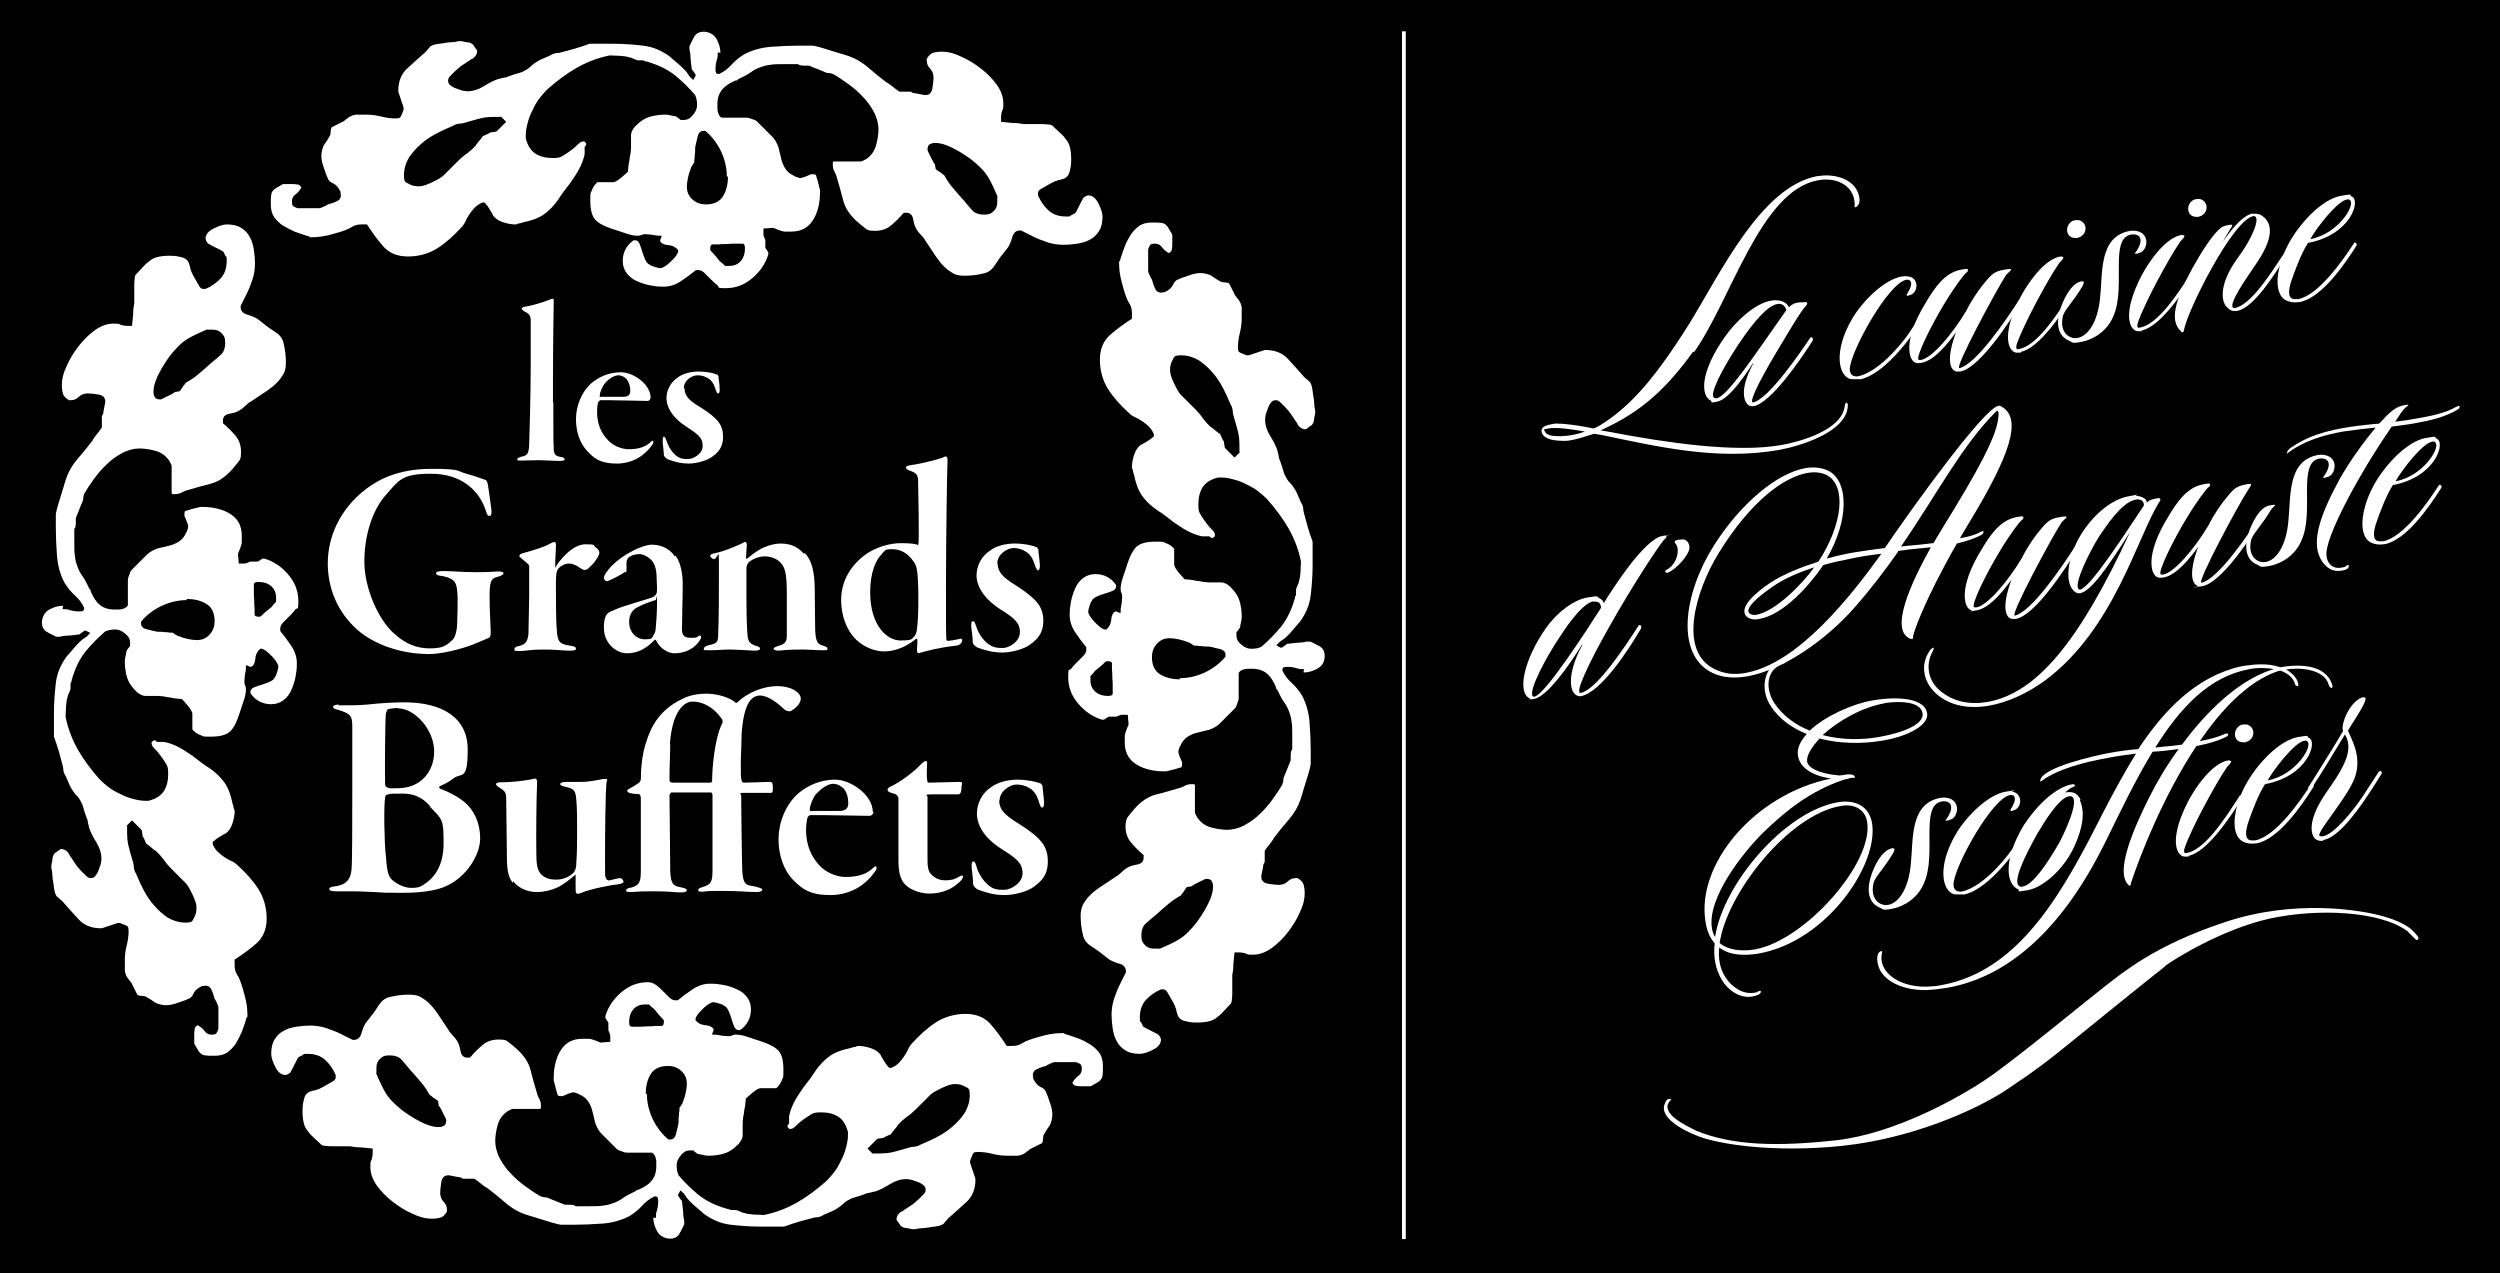 <?xml version="1.0" encoding="UTF-8"?>
<svg id="Calque_1" xmlns="http://www.w3.org/2000/svg" version="1.1" viewBox="0 0 662.8 337.6">
  <!-- Generator: Adobe Illustrator 29.5.1, SVG Export Plug-In . SVG Version: 2.1.0 Build 141)  -->
  <defs>
    <style>
      .st0 {
        fill: none;
        stroke: #fff;
        stroke-miterlimit: 10;
      }

      .st1 {
        fill: #fff;
      }
    </style>
  </defs>
  <rect width="662.8" height="337.6"/>
  <g>
    <g>
      <g>
        <path class="st1" d="M146.7,106.8c0,8.2,0,10.7.1,11.8,0,2,.4,2.3,2.1,2.6.4,0,.8.3.8.6s-.6.4-1.3.4c-1.9,0-4.4-.2-5.4-.2-1.7,0-3,.1-4.7.1s-1.1-.1-1.1-.4.4-.4.9-.6c1.7-.3,2.1-.7,2.2-3.4.1-2.6.4-14.3.4-20.3,0-3.5,0-10.1,0-12.3,0-1.4-.3-1.9-1.8-2.6-.4-.3-.6-.5-.6-.7s.4-.4.9-.5c2.6-.4,5-1.3,6.4-1.8.3-.1.6-.3.9-.3s.3.4.3.7-.2,11-.2,21.8v4.9Z"/>
        <path class="st1" d="M172.5,105.4c0,.4-.4.9-.8.9-.7,0-8.5-.2-10.2-.2h-2.3c-.2,0-.4.3-.6.5-.2.6-.3,1.6-.3,2.6,0,3.3,1.1,5.6,2.8,7.4,1.5,1.7,3.9,2.5,5.5,2.5,2.3,0,4.3-.4,5.9-1.9.4-.5.7-.4.7,0s-.1.5-.4.9c-2,2.8-5.2,4.8-9.3,4.8s-5.9-1.2-7.8-3.3c-2-2.1-3-5.2-3-8.5s1.4-7.2,4.2-9.6c1.7-1.4,4.3-2.8,7.7-2.8s7.9,3.2,7.9,6.8ZM160.4,101.6c-.8,1-1.4,2.6-1.4,3.2s.1.4.3.4h6c1.7,0,1.8-1,1.8-1.6,0-1.2-.3-2.1-.9-3-.4-.5-1.3-1.1-2.3-1.1s-2.5.9-3.5,2.1Z"/>
        <path class="st1" d="M181.5,103c0,2.5,2.1,3.7,4.7,5.3,4,2.6,5.5,4.3,5.5,7.5s-1.8,4.5-2.9,5.3c-1.5,1.1-4.3,1.8-6.2,1.8s-3.6-.4-5.5-1.1c-.4-.2-1.1-.8-1.1-1.2,0-.9-.3-2.8-.3-3.5,0-.8,0-1.3.3-1.3s.4.2.8,1.3c.5,1.5,1.5,3,2.6,3.8,1.1.8,1.9.8,3.1.8s3.8-1.3,3.8-3.5-1.3-3.1-4.5-5.2c-3.7-2.4-5.1-5.2-5.1-7.4s1.1-4.3,3.1-5.6c1.2-.9,3.3-1.5,5.4-1.5s4,.4,4.9.8c.2.1.4.4.4.6,0,.6.3,1.8.3,3.4,0,.7-.1,1-.4,1s-.4-.3-.6-.8c-.3-.9-.6-2-1.6-2.9-.8-.6-1.9-1.1-3.3-1.1s-3.6,1.3-3.6,3.4Z"/>
      </g>
      <g>
        <path class="st1" d="M123.6,125.6c2,.5,3.9,1.2,5,1.6.5,0,.7,1,.8,1.6.2,1.2.8,5.6.9,6.5.1,1.1-.2,1.5-.5,1.5-.4,0-.7-.3-1-1.4-1.8-5.6-6.7-9.8-14.5-9.8s-8.5,1.7-11.8,5.4c-3.6,3.9-5.9,10.6-5.9,17.9s3.9,15.5,7.7,18.9c3.1,2.9,6.2,4.1,9.6,4.1s4.4-.6,6.3-2.5c.4-.5.9-1.8,1-3.9,0-1.3.3-6.7,0-8.9-.2-2.5-1.1-3.3-4-3.9-.8,0-1.6-.3-1.6-.7s.6-.6,2-.6c2.6,0,4.6.3,8.6.3s5.3-.2,5.8-.2c1,0,1.5.2,1.5.4,0,.5-.7.8-1.8,1.1-1.5.4-1.9,1.2-1.9,5.1s.3,8.2.3,9.2,0,1.5-.5,1.8c-1.3.6-2.6,1.1-4,1.7-3.3,1.3-8.5,2.6-11.8,2.6-7.7,0-14.5-2.6-18.8-6.2-5.4-4.7-8.1-11-8.1-17.9s3.2-14.4,10.2-19.7c3.3-2.5,8.6-5.3,17.2-5.3s6.8.7,9.1,1.2Z"/>
        <path class="st1" d="M148.3,150.4c-.5.5-.7,1.1-.8,1.7-.2,1.4-.1,4.4-.1,5.8,0,5.3.1,8.4.3,10.1.3,2.3.8,2.8,3.6,3.2,1.1.2,1.4.4,1.4.8s-.6.5-1.6.5c-2.1,0-3.5-.3-7.1-.3s-4.4.4-6.2.4-1.4-.2-1.4-.5.3-.7,1.1-.8c1.7-.4,2.3-1,2.6-3.1,0-1.3.1-5.5.2-10.4,0-4.7,0-6.7,0-7.7,0-.4-.2-.5-2-2-.5-.4-.6-.5-.6-.8s.5-.5.8-.6c3.2-.9,5.8-1.7,7.2-2.5.7-.4,1-.5,1.3-.5s.4.4.4.8c0,1.4-.2,3.4-.2,5.1s.3.4.4.2c2.1-2.9,4.8-5.5,7.7-5.5s1.9.3,2.5.7c.8.6,1.1,1,1.1,1.6s-1,2.3-2.3,3.5c-.8.8-1.1,1-1.5,1s-.4,0-1.3-.5c-.8-.7-2.1-1.2-2.9-1.2s-1.8.3-2.6,1.1Z"/>
        <path class="st1" d="M179.1,147.3c1.5,2,1.9,5.3,1.9,7.5,0,3.6-.2,9.9-.2,11.9s.8,2.4,2.5,2.4,1.4-.2,2.1-.6c.3-.2.6.3.4.8-1.5,2.8-4.4,3.9-6.9,3.9s-4.4-2.1-5-3.5c0,0-.2-.2-.4,0-2.3,2.4-4.6,3.5-7.3,3.5s-6.1-2.5-6.1-6.8,1.7-4.1,2.8-4.7c2-1,8.2-2.6,10.2-3.4.5-.2.8-.6,1-1.1.2-.9,0-2.9,0-3.6,0-3-.6-4.4-1.7-5.4-.9-.8-2-1.3-2.9-1.3s-2,.3-2.6.7c-.4.2-.7.8-.8,1.3,0,.4,0,1.5,0,2.2s-.2.5-.5.6c-.8.6-3.5,2-4.6,2.4-.5,0-.9-.5-.9-.8,0-.9,1-2.1,2-3.2,1.5-1.5,2.9-2.6,5.7-4.1,1.7-.9,3.8-1.6,5-1.6,3.2,0,5.2,1.7,6.1,3.1ZM173.1,168.6c.2-.2.6-.9.7-1.5.1-1.2.4-4.3.4-7.5s-.1-.5-.4-.5c-.8.2-3.4,1.1-4.8,1.9-1.4.7-2.2,2-2.2,3.9,0,2.9,2.1,4.6,4.1,4.6s1.8-.3,2.3-.9Z"/>
        <path class="st1" d="M213.4,146.7c1.8,1.7,2.6,5.1,2.6,9.5,0,4.4.1,5.1.1,9.3,0,4.7.5,5.3,2.5,5.8.4.2.8.3.8.7s-.4.4-1.1.4c-1.7,0-4.2-.2-5.7-.2-4.3,0-5.6.3-6.2.3s-1.3-.2-1.3-.5.5-.5,1.1-.7c2-.6,2.4-1.1,2.4-2.9v-11c0-5.8-.5-7.4-2.3-8.8-1.1-.8-2.5-1.1-3.5-1.1-1.6,0-3.2.7-4.1,1.4-.4.3-.8,1-.8,1.6,0,1.4,0,5,0,8.8,0,4.7.2,8.4.3,9.3.2,1.7.8,2.1,2.1,2.6.9.2,1.2.4,1.2.8s-.8.5-1.4.5c-.8,0-5-.3-6.7-.3s-3,.2-5.3.2-1.4-.2-1.4-.6.7-.6,1.4-.8c2.1-.4,2.3-1,2.3-2.7.2-4.4.2-10.9.2-17.8s-.2-1.4-1.7-2.4c-.7-.5-.6-.6-.6-.8,0-.2.4-.5,1.1-.6,2.6-.5,6.8-2.3,8-3,.2-.2.6.2.6.6,0,.8-.2,2.6-.2,3.7,0,.2.2.2.4,0,1.5-1.2,2.9-2.3,4.4-2.9,1.4-.6,2.9-1,4.4-1,3,0,4.8,1.2,6,2.6Z"/>
        <path class="st1" d="M243.1,144.6c.1,0,.4-.2.4-.4.2-1.3,0-13.3-.1-17,0-.6-.2-1.1-.4-1.4-.4-.5-1.1-.8-2-1.1-.6-.2-.8-.5-.8-.8s.5-.5,1.4-.6c3.5-.5,7.6-1.7,8.1-1.9.5-.2.9-.4,1.1-.4s.5.4.4,1.3c-.1,1.9-.4,20.2-.4,32.8s0,12.3.1,14.3c0,.4.2.5.5.5.4,0,2.1-.3,3-.5.4-.2.7,0,.7.3,0,.6-.5,1.4-1.8,1.5-4.5.5-7.8,1.4-9.8,2-.2,0-.4-.4-.4-.7,0-1,.2-2.1.1-2.9,0-.3-.3-.2-.4-.2-3.5,2.9-6.8,3.3-8.4,3.3-2.6,0-5.4-1.2-7.4-3.1-2.6-2.5-4-6.5-4-10.5,0-6.1,3.7-10.4,7.4-12.7,2.3-1.4,5.6-2.4,8.4-2.4s3.7.2,4.4.4ZM233.9,146.8c-1.7,1.5-3.2,5-3.2,10.2,0,8.9,4.5,12.8,8,12.8s2.9-.4,3.8-1.2c.2-.2.5-.9.6-1.7.5-3.2.5-13.3,0-15.8-.1-.8-.5-1.8-.8-2.1-1.6-2.4-3.6-3.4-5.7-3.4s-1.7.2-2.8,1.2Z"/>
        <path class="st1" d="M264.5,149.4c0,2.9,2.6,4.4,5.6,6.3,4.7,3.2,6.5,5.1,6.5,8.9s-2.2,5.3-3.5,6.3c-1.8,1.3-5.1,2.1-7.4,2.1s-4.3-.5-6.5-1.3c-.5-.2-1.3-.9-1.3-1.4,0-1.1-.3-3.4-.4-4.1,0-1,0-1.5.4-1.5s.5.2,1,1.6c.6,1.8,1.8,3.5,3.2,4.5,1.3.9,2.3,1,3.8,1s4.5-1.6,4.5-4.2-1.6-3.8-5.4-6.2c-4.4-2.9-6.1-6.2-6.1-8.8s1.3-5.2,3.7-6.7c1.4-1.1,3.9-1.8,6.4-1.8s4.8.5,5.9,1c.2.2.4.5.4.8,0,.8.3,2.1.4,4.1,0,.8-.2,1.2-.5,1.2s-.4-.4-.7-1c-.4-1.1-.7-2.4-1.9-3.5-1-.8-2.3-1.4-3.9-1.4s-4.3,1.6-4.3,4.1Z"/>
      </g>
      <g>
        <path class="st1" d="M89.8,187c2.1,0,5.8,0,7.5-.2,3.6-.4,7.1-.6,9.9-.6,10.1,0,16.8,4.1,16.8,12.5s-1.6,6.1-3.7,7.6c-1.4,1.1-2.5,1.6-3.6,2.1-.5.2-.2.6,0,.7,2.7,1,4.8,2.2,6.4,3.5,2.5,2.1,4.2,5.4,4.2,9.7s-3.6,10.3-9.2,12.7c-1.5.7-5,1.7-11,1.7s-4.4,0-7.8-.2c-3.6-.2-5.2-.2-7.2-.2h-3.3c-.8,0-1.5-.2-1.5-.6s.5-.6,1.4-.7c2.8-.3,4.3-1.7,4.5-4.5.2-2.1.2-13.3.2-22s0-12.9,0-16c0-2.9-.6-3.3-3.7-4.3-.9-.2-1.4-.4-1.4-.8s.7-.6,1.5-.6ZM114.1,213.8c-2.2-2.5-4.4-3.4-7.4-3.4s-3,0-3.7.2c-.6,0-.9.4-.9.9-.4,2.1-.2,12.4.2,15.4.2,2.7.4,5.1,1.4,6.1,1,1.1,3.3,2.4,5.3,2.4s2.3-.3,2.9-.6c2.9-1.7,5.7-4.8,5.7-11.2s-.2-6.2-3.6-9.7ZM105.6,187.7c-1,0-2.2.2-2.7.3-.2,0-.6,1-.6,1.2-.2,1.7-.3,15.4-.2,18.8,0,.5.3.8,1.4,1,1.2,0,3.3,0,4.4-.3,3.2-.6,7.2-3.6,7.2-9.5s-5.3-11.4-9.5-11.4Z"/>
        <path class="st1" d="M136,234.1c-1.2-1.4-1.5-3.3-1.6-5.6,0-2.6-.2-15.6-.2-17,0-1.6-.6-1.9-1.8-2.7-.6-.4-.9-.7-.9-.9,0-.3.5-.5,1.2-.5,4.1,0,8-.7,9.2-1,.3,0,.5.4.5.9-.2,4.5-.3,14.6-.2,19.4,0,3.3.6,4.2,1,4.8,1.1,1.3,2.5,1.7,4.2,1.7s3.1-.5,4.4-1.6c.6-.5,1-1.3,1-3,.2-2.5.2-6.5.2-8.5s0-6-.2-7.9c-.2-2.7-.6-3.1-2.9-3.6-1-.2-1.4-.5-1.4-.7,0-.4.8-.6,1.4-.6,1,0,2.8,0,4.1,0,2.9,0,5.4-.8,6.4-.8s.4.5.4.9c-.3,2.9-.4,13.7-.4,20.4s0,3.7.2,4.8c0,.5.5.9,1,.8.8-.2,2-.5,2.7-.6.6,0,1,.6,1,1s-1,.6-1.7.7c-.9,0-7.4,1.2-9.7,2.3-.6.2-1,.2-1.1,0-.2-.3-.2-.7-.2-1.3,0-.8,0-2.2,0-3s0-.6-.2-.5c-1.4,1.3-3.6,2.9-4.9,3.4-1.4.6-3.2,1.1-5.2,1.1s-4.5-.7-6.3-2.9Z"/>
        <path class="st1" d="M177.9,210.2c-.2,0-.4.6-.4.6,0,3.1.2,18,.2,20.3.2,3.3.7,3.8,3.1,4.2,1,.2,1.3.5,1.3.7,0,.4-.6.6-1.4.6-2.5,0-2.5-.3-7.4-.3s-4.8.2-6.1.2c-.6,0-1.2,0-1.2-.4s.3-.6,1.4-.8c2.1-.6,2.5-1.5,2.5-4.4v-19.3c0-.8-.4-1.1-.6-1.1-.4,0-1.4,0-2-.2-.3,0-1-.2-1-.6s.3-.4.9-.8c.5-.3,1.4-.8,2.1-1.3.3-.2.6-.7.6-1,0-2.1.2-6.5,1.5-10.1,1.1-3.5,3.3-8.3,9.5-11.2,1.8-1,4.3-1.4,6.4-1.4s5.8.7,7.6,2.3c.2.2.5.2.6,0,2.7-2.6,6.9-4.3,10.6-4.3s6.2,1.7,6.2,3.3-1.9,2.9-2.6,3.3c-.3.2-1.2,0-1.6-.3-1.6-1.5-4.3-3.8-6.6-3.8s-4.4,2.1-4.9,10.6c0,2.1-.2,5.3-.2,7.7s0,3.6.2,4.1c0,.2.2.7.6.7s5.9-.2,6.8-.2.9.5.9,1.8-.3,1.1-.9,1.1c-1.8,0-6,0-7.1,0s-.4.6-.4.6c0,3.1.2,18,.3,20.2.2,3.1.9,3.4,1.7,3.7.6.2,1.4.2,2.3.5,1,.3,1.3.4,1.3.7s-.6.6-1.4.6c-2.7,0-4.3-.3-9.6-.3s-3.5.2-4.8.2c-.7,0-1.2,0-1.2-.4s.4-.6,1.4-.9c2-.6,2.4-1.4,2.4-4.3v-20c0-.4-.2-.7-.4-.7h-10.6ZM177.7,197.4c0,1.9-.2,5.8-.2,8,0,.6,0,1.1,0,1.5,0,.3.3.6.9.6,1.6,0,9.1,0,10,0,.2,0,.4-.3.4-.5,0-3.2.6-11.1,2.7-15.3.2-.2,0-.7,0-.9-2.5-3.7-5.6-4.8-7.9-4.8s-5.4,2.7-6,11.3Z"/>
        <path class="st1" d="M231.6,215.2c0,.6-.6,1.1-1,1.1-.9,0-10.7-.2-12.9-.2h-2.9c-.2,0-.6.4-.7.6-.2.7-.4,2.1-.4,3.3,0,4.1,1.4,7.1,3.5,9.4,1.9,2.1,4.9,3.1,6.9,3.1,2.9,0,5.4-.5,7.4-2.4.6-.6.9-.5.9,0s-.2.6-.6,1.2c-2.5,3.5-6.5,6-11.7,6s-7.4-1.5-9.9-4.1c-2.5-2.6-3.8-6.6-3.8-10.7s1.7-9.1,5.3-12.2c2.1-1.8,5.5-3.6,9.7-3.6s10,4.1,10,8.6ZM216.4,210.4c-1,1.3-1.7,3.3-1.7,4.1s.2.5.4.5h7.5c2.1,0,2.3-1.3,2.3-2,0-1.5-.3-2.7-1.1-3.8-.6-.6-1.6-1.4-2.9-1.4s-3.1,1.1-4.4,2.6Z"/>
        <path class="st1" d="M239.2,233.4c-.7-1.1-1-3-1-4.9v-16.4c0-.6,0-1-.6-1.4-.2-.2-.7-.3-1.3-.5-.6-.2-1-.4-1-.8s.4-.7,1.3-1.1c1.8-.9,5.2-3.2,7.5-5.6,1.2-1.3,1.7-1,1.7-.5s-.2,3.8,0,4.4c0,.2,0,.9.4.9,1.5,0,6.8-.2,8.1-.2s.6.6.6,1.5c0,1.7-.6,1.8-.9,1.8-2.4,0-4.8,0-7,0s-1.1.3-1.1.7c0,1.8,0,14.6,0,16.7,0,1.9.2,2.9.9,3.7,1.2,1.4,2.8,1.7,3.8,1.7,1.5,0,2.7-.3,3.7-1,.8-.5,1-.2,1,0,0,.5-.4,1.1-1.7,2.1-2,1.7-4.8,2.4-7.2,2.4s-5.9-1-7.3-3.6Z"/>
        <path class="st1" d="M264.9,212.2c0,3.1,2.7,4.6,6,6.7,5,3.3,6.9,5.4,6.9,9.5s-2.3,5.6-3.7,6.7c-1.9,1.4-5.4,2.2-7.8,2.2s-4.5-.5-6.9-1.4c-.6-.2-1.4-1-1.4-1.5,0-1.1-.3-3.6-.4-4.4,0-1,0-1.6.4-1.6s.6.2,1,1.7c.6,1.9,1.9,3.7,3.3,4.8,1.4,1,2.4,1,4,1s4.8-1.7,4.8-4.4-1.7-4-5.7-6.5c-4.7-3-6.4-6.5-6.4-9.3s1.4-5.5,3.9-7.1c1.5-1.1,4.1-1.9,6.8-1.9s5.1.6,6.2,1c.2.2.5.5.5.8,0,.8.3,2.2.4,4.3,0,.9-.2,1.3-.5,1.3s-.5-.4-.7-1c-.4-1.2-.7-2.5-2-3.7-1-.8-2.4-1.4-4.1-1.4s-4.5,1.7-4.5,4.3Z"/>
      </g>
    </g>
    <g>
      <path class="st1" d="M190.3,13.9c0,.7,0,1.4-.3,2.1-.2.7-.3,1.4-.3,2.1v.4c0,.7.2,1.1.7,1.1h.3c1.3-.6,2.4-1.5,3.3-2.5.9-1,2-1.9,3.3-2.7,2.1-1.1,4.5-1.8,7.2-2,2.8-.2,5.3-.3,7.5-.3h3.4c.2,0,.7.1,1.5.3.8.2,1.7.5,2.7.8,1,.3,2,.6,2.9.9,1,.3,1.8.5,2.3.7,2.1.7,3.9,1.8,5.5,3.2,1.6,1.4,3.2,2.7,4.8,3.9.2,0,.5.3,1.1.7.5.4.8.6.9.7.2.2.5.4.8.6.2.2.4.3.6.4h2.8c0,0,.3,0,.5.2.2.1.4.2.5.2s.5,0,1.3.2c.7.1,1.3.3,1.5.3h.3c1,0,1.6-.6,1.8-1.8.2-1.2.3-2.1.3-2.9s-.3-1.7-.9-2.3c-.6-.6-.9-1.3-.9-2.2v-.4c.5-.8,1-1.4,1.7-1.6.7-.2,1.4-.3,2.4-.3,1.5,0,3.2.4,5,1.3,1.9.8,3.6,1.9,5.3,3.2,1.7,1.3,3.1,2.8,4.2,4.3,1.1,1.6,1.7,3.2,1.7,4.8s0,1.4-.3,2c-.2.6-.3,1.2-.3,2s0,.3,0,.5c0,.2,0,.4,0,.5.5,0,1.5.2,3,.3,1.5,0,2.5.2,3,.3h4.8c.4,0,.9,0,1.6.1.7,0,1.1.2,1.2.3.2.2.7.7,1.6,1.5.9.8,1.5,1.4,1.8,1.9.7.7,1.1,1.6,1.3,2.5.2.9.3,1.9.3,2.8s0,1.8-.3,3c-.2,1.2-.7,2-1.7,2.4-.2,0-.5.2-1,.3-.5,0-.8.2-1,.3-.2,0-.3,0-.4.1l-.6.3c-.4.2-1,.5-1.8,1-.8.5-1.3.7-1.4.8-.4.3-.6.6-.6,1v.6c.7,1.6,1.6,2.9,2.8,4,1.2,1.1,2.8,1.6,4.6,1.6s.9-.1,1.3-.3c.4-.2.8-.4,1.2-.6.2-.3.5-.9,1-1.9s.8-1.6,1-1.9c0-.2.3-.4.6-.6s.6-.3.8-.3c1.1,0,2,.7,2.7,2.1.7,1.4,1.1,2.6,1.1,3.5,0,1.6-.3,2.9-.9,3.8-.6,1-1.4,1.8-2.4,2.3-1,.6-2.2.9-3.4,1.1-1.3.2-2.5.3-3.7.3s-2.9-.2-4.3-.7c-1.4-.5-2.8-1-4.1-1.7l-2.8-1.4h-.3c-1,0-1.7.6-2,1.7-.3,1.1-.7,2-1.1,2.7,0,0-.3.4-.7.9-.4.5-.6.8-.7.9-.7.8-1.4,1.9-2.2,3.1-.8,1.2-1.8,1.9-3,2.1-1.6.4-3.3.6-5,.6s-2.6-.3-3.6-1c-1-.6-1.9-1.5-2.7-2.4-.8-1-1.5-2-2.2-3.1-.7-1.1-1.4-2.1-2-3,0-.2-.5-.7-1.1-1.4-.7-.7-1-1.2-1.1-1.4-.4-.6-.7-1.5-.9-2.7-.2-1.1-.8-1.7-1.8-1.7h-.7c-1.1,1.3-2.2,2.4-3.4,3.4-1.1.9-2.5,1.4-4.2,1.4s-2-.2-2.5-.6-1.3-1-2.2-1.8c-2-1.8-3.2-3.6-3.7-5.5-.5-1.9-1.1-4.2-1.9-6.8-.2-.5-.4-.9-.6-1.3-.2-.4-.3-.9-.3-1.5s0-.4,0-.6c0-.2.2-.3.3-.3h7.1c0,0,.4,0,.8-.3.5-.2.8-.4,1-.6,1.1-.8,1.9-2,2.3-3.5.4-1.5.6-2.9.6-4.2s-.4-3-1.2-4.5c-.8-1.5-1.8-2.9-3-4.1-1.2-1.3-2.5-2.4-3.9-3.4-1.4-1-2.7-1.9-3.8-2.5,0,0-.4-.2-.9-.3-.5,0-.8-.1-.9-.1-.2,0-.5-.2-1-.4-.5-.2-1-.4-1.5-.6-.5-.2-1-.4-1.5-.6-.5-.2-.7-.3-.8-.3h-1.4c-.2,0-.4,0-.8-.1-.3,0-.5-.2-.6-.3-.3,0-.9,0-1.8,0-.9,0-1.5,0-1.8,0-1.6,0-2.9,0-3.9.2-1,.1-1.9.4-2.7.7-.8.3-1.6.7-2.4,1.3s-1.9,1.1-3.1,1.7c0,0-.2,0-.4.3s-.2.1-.4.1c-1.6.7-2.8,1.4-3.6,2.4-.8.9-1.3,2.2-1.3,3.9v.7c0,.6,0,1.1.2,1.6.1.5.4,1,.9,1.3h6.6c.2,0,.6,0,1.3.3.7.2,1.2.4,1.5.7.2.2.5.5.9.9s.9.9,1.3,1.3c.5.5.9.9,1.3,1.3.4.4.6.6.7.7.7.8,1.2,1.8,1.5,2.7.2,1,.5,2,.7,2.9.2,1,.6,1.9,1.1,2.7s1.3,1.5,2.5,2c0,0,.2.2.4.2.1,0,.3.1.5.2.2,0,.4.1.6.1s.7-.1,1.4-.4c.7-.3,1.2-.5,1.4-.6h.6c.5,0,.7.1.8.4,0,.3.3.9.5,1.8.2.9.4,1.6.5,2v.6c0,1.2-.1,2.4-.4,3.7-.3,1.3-.7,2.4-1.3,3.4s-1.3,1.8-2.3,2.4c-1,.6-2.2.9-3.6.9h-1.8c-.2,0-.7-.1-1.5-.4-.8-.3-1.3-.5-1.5-.6-.2,0-.6,0-1.3.1-.7,0-1.1.1-1.3.1,0,.2,0,.5,0,.8,0,.4,0,.7,0,.8s0,.3.2.7c.1.4.3.6.3.7v2c0,0,.1.3.4.7.3.4.4.6.4.7h0v.4c-.7,2.4-2.1,4.5-4.2,6.3s-4.4,2.7-7.1,2.7-1.6-.3-2.2-.8c-.7-.5-1.3-1.1-1.8-1.6-.6-.6-1.1-1.1-1.6-1.6s-1.1-.8-1.6-.8h-.7c-1.1.9-2.4,1.9-3.9,2.9s-3,1.5-4.6,1.5-2.2-.1-3.4-.3-2.4-.6-3.6-1.1-2.1-1.2-2.8-2.1c-.7-.9-1.1-2-1.1-3.3,0-2.3,1-4.2,2.9-5.5h.4c.5,0,.8.3,1.1.8.2.6.5,1.2.7,2,.2.7.5,1.5.8,2.2.3.7.7,1.3,1.3,1.5.2.2.7.4,1.4.6.7.2,1.2.3,1.4.3.3,0,.7-.2,1.2-.5.5-.3,1-.7,1.5-1.2.5-.5,1-1,1.4-1.5.4-.6.6-1,.6-1.3v-.3c-.6-.7-1.4-1.2-2.6-1.3-1.2-.1-1.9-.5-2.2-1.1,0,0,0-.3.2-.7s.2-.6.2-.7c-.7,0-1.4,0-2.1-.2-.7-.1-1.4-.2-2.1-.2h-.4c0,0-.3,0-.7.2-.4.1-.6.2-.7.2h-.3c-.9,0-1.9-.2-2.8-.5-.9-.3-1.8-.6-2.7-.9-2.3-.7-4.1-1.4-5.3-2.4-1.2-.9-1.8-2.7-1.8-5.5s.1-1.8.4-2.7c.3-.9.8-1.6,1.5-2.2.2,0,.5,0,.9,0,.4,0,.9,0,1.3,0s.9,0,1.3,0c.4,0,.7,0,.8,0,.7-.2,1.3-.6,2-1.2s1.3-1.1,1.8-1.6c0-.3,0-.7.1-1.3,0-.6.2-1.2.3-1.8,0-.7.2-1.3.3-1.9,0-.6.1-1,.1-1.2v-3.4c0-.9.5-1.7,1.1-2.4.7-.7,1.4-1.3,2.2-1.8.8-.5,1.8-.8,2.7-1,1-.2,1.9-.3,2.7-.3h.1c.5,0,1,0,1.7.2s1.1.2,1.2.2.3.1.7.4c.4.3.6.5.7.6h1c.8,0,1.6-.4,2.3-1.3.7-.8,1.1-1.7,1.1-2.5s0-1-.1-1.4c0-.4-.2-.8-.4-1.4-1.7-2-3.5-3.7-5.3-5.2-1.9-1.5-4.1-2.6-6.6-3.4-.2,0-.5-.2-1-.3-.5,0-.7-.2-.8-.3h-1.4c-.2,0-.6-.1-1.2-.4s-1-.4-1.2-.4c-.5-.2-1.3-.3-2.4-.4-1.1,0-1.9-.1-2.4-.1h-.4c-3.4.7-6.3,1.9-8.9,3.4-2.6,1.5-5.1,3.4-7.6,5.6-.7.7-1.4,1.5-2.1,2.4-.7.9-1.3,2-1.8,3.1-.6,1.1-1,2.2-1.3,3.4-.3,1.1-.5,2.1-.5,3.1v1c.5,1.9,1.3,3.2,2.5,4,1.2.8,2.8,1.2,4.6,1.2s2.1-.2,2.9-.7c.8-.5,1.6-1,2.2-1.5.7-.5,1.2-1,1.7-1.5.5-.5.9-.7,1.4-.7h.3c0,0,0,.2.2.3s.2.2.2.3h0v.4l-.4.4v2c-.3,1.4-.8,2.7-1.5,4-.7,1.3-1.5,2.4-2.3,3.6-1.1,1.4-2.1,2.7-2.8,3.8-.7,1.1-1.5,2.1-2.3,2.9-.8.8-1.7,1.6-2.8,2.2-1.1.6-2.5,1.1-4.4,1.5-.2,0-.5.2-1,.3-.5,0-.8.2-1,.3h-.4c-.9,0-2-.2-3.2-.6-1.2-.4-2-1-2.6-1.8,0-.2-.3-.6-.7-1.3-.4-.6-.6-1-.7-1.1,0,0-.2-.3-.4-.5-.2-.2-.3-.4-.4-.5h-.6c-.7.3-1.4.7-1.9,1.2-.5.5-1,1.1-1.4,1.7-.4.6-.8,1.2-1.1,1.9-.3.7-.7,1.3-1.2,1.8-2,2.2-4.1,4.1-6.3,5.5-2.2,1.4-4.9,2.2-7.8,2.2s-5-.9-6.6-2.7c-1.6-1.8-3-3.8-4.3-5.8-.2,0-.4,0-.8,0-.3,0-.5,0-.6,0-1,0-1.8.2-2.3.5-.5.3-1.2.7-2,1-1.3.5-2.8.9-4.3,1.3-1.6.4-3.1.6-4.6.6s-.3,0-.7-.2c-.4-.1-.6-.2-.7-.2-1-.3-2.1-.7-3.2-1.1-1.1-.5-2.1-1-3.1-1.6-.9-.6-1.7-1.4-2.3-2.2-.6-.9-.9-2-.9-3.3v-.8c0-.6,0-1.1.1-1.8,0-.6.4-1.1.8-1.5.3-.2.7-.5,1.3-.8.6-.4,1-.6,1.1-.6h2.2c.5,0,1,0,1.5.1.5,0,.9.4,1.1.8-.4.7-.9,1.4-1.5,1.8-.7.5-1,1.1-1,1.8s.1,1.1.3,1.3c.2.2.6.4,1.2.6.2,0,.7,0,1.4,0,.7,0,1.2,0,1.4,0,.5,0,1.1,0,1.8,0,.7,0,1.1,0,1.2,0s.5-.1,1.1-.4c.7-.3,1-.5,1.1-.6.7-.2,1.5-.4,2.3-.8.8-.3,1.2-.9,1.2-1.8,0,0-.1,0-.1-.1v-.6c-.5-1.1-1.1-1.8-1.8-2.2-.7-.3-1.3-.7-1.5-1.2-.3-.6-.7-1.6-1.1-2.9-.5-1.3-.7-2.4-.7-3.3s.3-2.3.8-3c.5-.7,1.1-1.6,1.6-2.6,0,0,0-.4.1-1,0-.6.2-.9.3-1l2.8-1.4c.2,0,.5-.3,1-.7.5-.4.8-.6,1-.7.5-.3,1-.4,1.5-.5.6,0,1.1,0,1.7,0h1.3c1.3,0,2.6.2,3.8.5,1.2.3,2.5.5,3.8.5s1.2-.3,1.5-.8c.2-.5.4-1,.6-1.5v-.6l-1.4-4.2v-.3c0-2.4.8-4.4,2.3-5.8,1.5-1.4,3.2-2.9,4.8-4.3,0,0,.3-.3.7-.8.4-.4.6-.7.7-.8.5-.3,1-.5,1.7-.6.7-.1,1.2-.2,1.5-.2.2,0,.8-.2,2-.3,1.1,0,1.9-.2,2.4-.3h.4c.4,0,.9.2,1.6.3.7,0,1.1.2,1.2.3,0,0,.3.1.6.4,0,.2.3.4.5.8.2.3.4.5.5.6v.3c0,.5-.2.9-.5,1.3-.3.4-.7.7-1.1.8,0,0-.5.4-1.3.9-.8.5-1.3.9-1.5,1-.3.2-.8.7-1.7,1.5-.8.8-1.4,1.4-1.5,1.7,0,0-.1.3-.1.6,0,.5.2.9.6,1.2.4.3.8.6,1.4.8.6.2,1.1.4,1.7.6.6.1,1,.2,1.4.2,1.4,0,2.8-.4,4.3-1.3,1.4-.9,2.8-1.6,4-2,0,0,.4,0,.9-.2.5-.1.9-.2,1.1-.2.4-.2,1.1-.4,2.2-.8,1.1-.3,1.7-.5,2-.6.8-.4,1.6-.8,2.2-1.4.6-.6,1.3-1.1,2-1.5.3-.2.9-.5,1.9-.9s1.6-.7,1.9-.9c0,0,.4-.2.9-.3.5,0,.9-.1,1-.1,1.4-.4,2.8-.7,4.1-1.1,1.3-.4,2.6-.8,3.9-1.3.3,0,.9,0,1.9,0s1.6,0,1.9,0h2.5c2.7,0,5.3.2,7.9.5,2.6.3,4.9,1.3,7.1,2.9,0,0,.6.6,1.6,1.4,1,.8,1.7,1.5,2.2,2s.8.9,1.1,1.4c.3.5.7.9,1.3,1.4,0,0,.2-.3.3-.5,0-.2.2-.4.3-.5h0v-.4c0-.2-.3-.4-.5-.8-.2-.3-.4-.5-.5-.6,0-.5-.2-1.4-.3-2.7,0-1.3-.2-2.1-.3-2.5v-1c.5-1,.9-1.9,1.4-2.7.5-.7,1.3-1.1,2.4-1.1s2.6.6,3.3,1.8c.7,1.2,1.1,2.5,1.1,3.8ZM132.6,31h-1.5c-1.4,0-2.7.1-3.8.4s-2.3.6-3.6,1c-.9.3-1.6.4-2,.4s-1,.2-1.7.6c-1.4.6-2.8,1.2-4.3,2-1.5.8-2.9,1.7-4.1,2.8-1.3,1.1-2.3,2.3-3.2,3.6-.8,1.4-1.3,2.9-1.3,4.7s.4,1.8,1.2,2.2c.8.5,1.7.7,2.7.7s1.9-.3,3.4-1,2.6-1.3,3.2-1.9c0,0,.3-.3.7-.7.4-.4.8-.8,1.2-1.2.4-.4.8-.8,1.2-1.2.4-.4.6-.6.7-.7.7-.7,1.5-1.4,2.4-2,.8-.6,1.6-1.3,2.4-2.2,0-.2.4-.6.9-1.2.5-.6.8-1,.9-1.2,0,0,.4-.2.9-.4s.9-.4,1.1-.6c0,0,.4,0,.9-.1.5,0,.8-.2.9-.3.2-.2.6-.6,1.2-1.2.6-.6,1-1,1.2-1.2l-1.4-1.4ZM192.7,46.8c0-2.2-.5-4.4-1.5-6.6-1-2.1-2.4-4-4.2-5.5,0,0-.2,0-.3,0-.1,0-.3,0-.3,0-.7,0-1.3.6-1.5,1.8-.3,1.2-.5,2-.6,2.6,0,0,0,.3,0,.7,0,.4,0,.8-.1,1.2,0,.4,0,.8-.1,1.2s0,.6,0,.7c0,.2-.3.5-.6,1-.3.5-.4.8-.4.9-.3.7-.5,1.4-.7,2.3-.2.9-.3,1.7-.3,2.4,0,1.4.5,2.5,1.5,3.4,1,.9,2.2,1.3,3.5,1.3,2.1,0,3.7-.7,4.6-2.2.9-1.5,1.3-3.2,1.3-5.2ZM197.5,65.7c0-.7-.2-1.1-.7-1.1h-.3c-.3,0-.8,0-1.5,0-.7,0-1.5,0-2.3.1-.8,0-1.6,0-2.3.1-.7,0-1.2,0-1.5,0-.4,0-.6.4-.6,1v.4c0,.2.4.6.9,1.1.5.6.9,1,1.1,1.3.2.3.5.7,1.1,1.1.5.5.8.7.8.8h1.1c1.3,0,2.3-.4,3.1-1.3.7-.8,1.1-1.9,1.1-3.2v-.6ZM264.5,52.2c-.6-1.4-1.2-2.8-2-4.3-.7-1.4-1.7-2.7-2.8-3.7-.6-.6-1.3-1.2-2.3-2-1-.7-2-1.4-3.2-2.1-1.1-.6-2.2-1.2-3.3-1.6-1.1-.4-2-.6-2.9-.6s-.9.1-1.4.3-.7.7-.7,1.5h0c0,.3.4,1,.9,2,.5,1.1.9,1.7,1.1,1.9,0,0,0,.3.1.8,0,.4.2.6.3.6,0,0,.3.3.7.5.4.2.6.4.7.5.3.3.5.4.6.4.7,1.3,1.5,2.5,2.4,3.5.8,1,1.8,2.1,2.8,3.2.7.9,1.5,1.8,2.2,2.6.7.8,1.8,1.2,3.2,1.2s1.9-.3,2.5-.9c.7-.6,1-1.4,1-2.4v-1.4Z"/>
      <path class="st1" d="M173.9,322.9c0-.7,0-1.4.3-2.1.2-.7.3-1.4.3-2.1v-.4c0-.7-.2-1.1-.7-1.1h-.3c-1.3.6-2.4,1.5-3.3,2.5-.9,1-2,1.9-3.3,2.7-2.1,1.1-4.5,1.8-7.2,2-2.8.2-5.3.3-7.5.3h-3.4c-.2,0-.7-.1-1.5-.3-.8-.2-1.7-.5-2.7-.8-1-.3-2-.6-2.9-.9-1-.3-1.8-.5-2.3-.7-2.1-.7-3.9-1.8-5.5-3.2-1.6-1.4-3.2-2.7-4.8-3.9-.2,0-.5-.3-1.1-.7-.5-.4-.8-.6-.9-.7-.2-.2-.5-.4-.8-.6-.2-.2-.4-.3-.6-.4h-2.8c0,0-.3,0-.5-.2-.2-.1-.4-.2-.5-.2s-.5,0-1.3-.2c-.7-.1-1.3-.3-1.5-.3h-.3c-1,0-1.6.6-1.8,1.8-.2,1.2-.3,2.1-.3,2.9s.3,1.7.9,2.3c.6.6.9,1.3.9,2.2v.4c-.5.8-1,1.4-1.7,1.6-.7.2-1.4.3-2.4.3-1.5,0-3.2-.4-5-1.3-1.9-.8-3.6-1.9-5.3-3.2-1.7-1.3-3.1-2.8-4.2-4.3-1.1-1.6-1.7-3.2-1.7-4.8s0-1.4.3-2c.2-.6.3-1.2.3-2s0-.3,0-.5c0-.2,0-.4,0-.5-.5,0-1.5-.2-3-.3-1.5,0-2.5-.2-3-.3h-3.5s-1.3,0-1.3,0c-.4,0-.9,0-1.6-.1-.7,0-1.1-.2-1.2-.3-.2-.2-.7-.7-1.6-1.5-.9-.8-1.5-1.4-1.8-1.9-.7-.7-1.1-1.6-1.3-2.5-.2-.9-.3-1.9-.3-2.8s0-1.8.3-3c.2-1.2.7-2,1.7-2.4.2,0,.5-.2,1-.3.5,0,.8-.2,1-.3.2,0,.3,0,.4-.1l.6-.3c.4-.2,1-.5,1.8-1,.8-.5,1.3-.7,1.4-.8.4-.3.6-.6.6-1v-.6c-.7-1.6-1.6-2.9-2.8-4-1.2-1.1-2.8-1.6-4.6-1.6s-.9.1-1.3.3c-.4.2-.8.4-1.2.6-.2.3-.5.9-1,1.9s-.8,1.6-1,1.9c0,.2-.3.4-.6.6s-.6.3-.8.3c-1.1,0-2-.7-2.7-2.1-.7-1.4-1.1-2.6-1.1-3.5,0-1.6.3-2.9.9-3.8.6-1,1.4-1.8,2.4-2.3,1-.6,2.2-.9,3.4-1.1,1.3-.2,2.5-.3,3.7-.3s2.9.2,4.3.7c1.4.5,2.8,1,4.1,1.7l2.8,1.4h.3c1,0,1.7-.6,2-1.7.3-1.1.7-2,1.1-2.7,0,0,.3-.4.7-.9.4-.5.6-.8.7-.9.7-.8,1.4-1.9,2.2-3.1.8-1.2,1.8-1.9,3-2.1,1.6-.4,3.3-.6,5-.6s2.6.3,3.6,1c1,.6,1.9,1.5,2.7,2.4.8,1,1.5,2,2.2,3.1.7,1.1,1.4,2.1,2,3,0,.2.5.7,1.1,1.4.7.7,1,1.2,1.1,1.4.4.6.7,1.5.9,2.7.2,1.1.8,1.7,1.8,1.7h.7c1.1-1.3,2.2-2.4,3.4-3.4,1.1-.9,2.5-1.4,4.2-1.4s2,.2,2.5.6,1.3,1,2.2,1.8c2,1.8,3.2,3.6,3.7,5.5.5,1.9,1.1,4.2,1.9,6.8.2.5.4.9.6,1.3.2.4.3.9.3,1.5s0,.4,0,.6c0,.2-.2.3-.3.3h-7.1c0,0-.4,0-.8.3-.5.2-.8.4-1,.6-1.1.8-1.9,2-2.3,3.5-.4,1.5-.6,2.9-.6,4.2s.4,3,1.2,4.5c.8,1.5,1.8,2.9,3,4.1,1.2,1.3,2.5,2.4,3.9,3.4,1.4,1,2.7,1.9,3.8,2.5,0,0,.4.2.9.3.5,0,.8.1.9.1.2,0,.5.2,1,.4.5.2,1,.4,1.5.6.5.2,1,.4,1.5.6.5.2.7.3.8.3h1.4c.2,0,.4,0,.8.1.3,0,.5.2.6.3.3,0,.9,0,1.8,0,.9,0,1.5,0,1.8,0,1.6,0,2.9,0,3.9-.2,1-.1,1.9-.4,2.7-.7.8-.3,1.6-.7,2.4-1.3s1.9-1.1,3.1-1.7c0,0,.2,0,.4-.3s.2-.1.4-.1c1.6-.7,2.8-1.4,3.6-2.4.8-.9,1.3-2.2,1.3-3.9v-.7c0-.6,0-1.1-.2-1.6-.1-.5-.4-1-.9-1.3h-6.6c-.2,0-.6,0-1.3-.3-.7-.2-1.2-.4-1.5-.7-.2-.2-.5-.5-.9-.9s-.9-.9-1.3-1.3c-.5-.5-.9-.9-1.3-1.3-.4-.4-.6-.6-.7-.7-.7-.8-1.2-1.8-1.5-2.7-.2-1-.5-2-.7-2.9-.2-1-.6-1.9-1.1-2.7s-1.3-1.5-2.5-2c0,0-.2-.2-.4-.2-.1,0-.3-.1-.5-.2-.2,0-.4-.1-.6-.1s-.7.1-1.4.4c-.7.3-1.2.5-1.4.6h-.6c-.5,0-.7-.1-.8-.4,0-.3-.3-.9-.5-1.8-.2-.9-.4-1.6-.5-2v-.6c0-1.2.1-2.4.4-3.7.3-1.3.7-2.4,1.3-3.4s1.3-1.8,2.3-2.4c1-.6,2.2-.9,3.6-.9h1.8c.2,0,.7.1,1.5.4.8.3,1.3.5,1.5.6.2,0,.6,0,1.3-.1.7,0,1.1-.1,1.3-.1,0-.2,0-.5,0-.8,0-.4,0-.7,0-.8s0-.3-.2-.7c-.1-.4-.3-.6-.3-.7v-1.4s0-.6,0-.6c0,0-.1-.3-.4-.7-.3-.4-.4-.6-.4-.7h0v-.4c.7-2.4,2.1-4.5,4.2-6.3s4.4-2.7,7.1-2.7c.8,0,1.6.3,2.2.8.7.5,1.3,1.1,1.8,1.6.6.6,1.1,1.1,1.6,1.6s1.1.8,1.6.8h.7c1.1-.9,2.4-1.9,3.9-2.9s3-1.5,4.6-1.5,2.2.1,3.4.3c1.3.2,2.4.6,3.6,1.1s2.1,1.2,2.8,2.1c.7.9,1.1,2,1.1,3.3,0,2.3-1,4.2-2.9,5.5h-.4c-.5,0-.8-.3-1.1-.8-.2-.6-.5-1.2-.7-2-.2-.7-.5-1.5-.8-2.2-.3-.7-.7-1.3-1.3-1.5-.2-.2-.7-.4-1.4-.6-.7-.2-1.2-.3-1.4-.3-.3,0-.7.2-1.2.5-.5.3-1,.7-1.5,1.2-.5.5-1,1-1.4,1.5-.4.6-.6,1-.6,1.3v.3c.6.7,1.4,1.2,2.6,1.3,1.2.1,1.9.5,2.2,1.1,0,0,0,.3-.2.7s-.2.6-.2.7c.7,0,1.4,0,2.1.2.7.1,1.4.2,2.1.2h.4c0,0,.3,0,.7-.2.4-.1.6-.2.7-.2h.3c.9,0,1.9.2,2.8.5.9.3,1.8.6,2.7.9,2.3.7,4.1,1.4,5.3,2.4,1.2.9,1.8,2.7,1.8,5.5s-.1,1.8-.4,2.7c-.3.9-.8,1.6-1.5,2.2-.2,0-.5,0-.9,0-.4,0-.9,0-1.3,0s-.9,0-1.3,0c-.4,0-.7,0-.8,0-.7.2-1.3.6-2,1.2s-1.3,1.1-1.8,1.6c0,.3,0,.7-.1,1.3,0,.6-.2,1.2-.3,1.8,0,.7-.2,1.3-.3,1.9,0,.6-.1,1-.1,1.2v1s0,2.4,0,2.4c0,.9-.5,1.7-1.1,2.4-.7.7-1.4,1.3-2.2,1.8-.8.5-1.8.8-2.7,1-1,.2-1.9.3-2.7.3h-.1c-.5,0-1,0-1.7-.2s-1.1-.2-1.2-.2-.3-.1-.7-.4c-.4-.3-.6-.5-.7-.6h-1c-.8,0-1.6.4-2.3,1.3-.7.8-1.1,1.7-1.1,2.5s0,1,.1,1.4c0,.4.2.8.4,1.4,1.7,2,3.5,3.7,5.3,5.2,1.9,1.5,4.1,2.6,6.6,3.4.2,0,.5.2,1,.3.5,0,.7.2.8.3h1s.4,0,.4,0c.2,0,.6.1,1.2.4s1,.4,1.2.4c.5.2,1.3.3,2.4.4,1.1,0,1.9.1,2.4.1h.4c3.4-.7,6.3-1.9,8.9-3.4,2.6-1.5,5.1-3.4,7.6-5.6.7-.7,1.4-1.5,2.1-2.4.7-.9,1.3-2,1.8-3.1.6-1.1,1-2.2,1.3-3.4.3-1.1.5-2.1.5-3.1v-1c-.5-1.9-1.3-3.2-2.5-4-1.2-.8-2.8-1.2-4.6-1.2s-2.1.2-2.9.7c-.8.5-1.6,1-2.2,1.5-.7.5-1.2,1-1.7,1.5-.5.5-.9.7-1.4.7h-.3c0,0,0-.2-.2-.3s-.2-.2-.2-.3h0v-.4s.4-.4.4-.4v-.6s0-1.4,0-1.4c.3-1.4.8-2.7,1.5-4,.7-1.3,1.5-2.4,2.3-3.6,1.1-1.4,2.1-2.7,2.8-3.8.7-1.1,1.5-2.1,2.3-2.9.8-.8,1.7-1.6,2.8-2.2,1.1-.6,2.5-1.1,4.4-1.5.2,0,.5-.2,1-.3.5,0,.8-.2,1-.3h.4c.9,0,2,.2,3.2.6,1.2.4,2,1,2.6,1.8,0,.2.3.6.7,1.3.4.6.6,1,.7,1.1,0,0,.2.3.4.5.2.2.3.4.4.5h.6c.7-.3,1.4-.7,1.9-1.2.5-.5,1-1.1,1.4-1.7.4-.6.8-1.2,1.1-1.9.3-.7.7-1.3,1.2-1.8,2-2.2,4.1-4.1,6.3-5.5,2.2-1.4,4.9-2.2,7.8-2.2,2.8,0,5,.9,6.6,2.7,1.6,1.8,3,3.8,4.3,5.8.2,0,.4,0,.8,0,.3,0,.5,0,.6,0,1,0,1.8-.2,2.3-.5.5-.3,1.2-.7,2-1,1.3-.5,2.8-.9,4.3-1.3,1.6-.4,3.1-.6,4.6-.6s.3,0,.7.2c.4.1.6.2.7.2,1,.3,2.1.7,3.2,1.1s2.1,1,3.1,1.6c.9.6,1.7,1.4,2.3,2.2.6.9.9,2,.9,3.3v.8c0,.6,0,1.1-.1,1.8,0,.6-.4,1.1-.8,1.5-.3.2-.7.5-1.3.8-.6.4-1,.6-1.1.6h-1.1s-1.1,0-1.1,0c-.5,0-1,0-1.5-.1-.5,0-.9-.4-1.1-.8.4-.7.9-1.4,1.5-1.8.7-.5,1-1.1,1-1.8s-.1-1.1-.3-1.3c-.2-.2-.6-.4-1.2-.6-.2,0-.7,0-1.4,0-.7,0-1.2,0-1.4,0-.5,0-1.1,0-1.8,0-.7,0-1.1,0-1.2,0s-.5.1-1.1.4c-.7.3-1,.5-1.1.6-.7.2-1.5.4-2.3.8-.8.3-1.2.9-1.2,1.8,0,0,.1,0,.1.1v.6c.5,1.1,1.1,1.8,1.8,2.2.7.3,1.3.7,1.5,1.2.3.6.7,1.6,1.1,2.9.5,1.3.7,2.4.7,3.3s-.3,2.3-.8,3c-.5.7-1.1,1.6-1.6,2.6,0,0,0,.4-.1,1,0,.6-.2.9-.3,1l-2.8,1.4c-.2,0-.5.3-1,.7-.5.4-.8.6-1,.7-.5.3-1,.4-1.5.5-.6,0-1.1,0-1.7,0h-1.3c-1.3,0-2.6-.2-3.8-.5-1.2-.3-2.5-.5-3.8-.5s-1.2.3-1.5.8c-.2.5-.4,1-.6,1.5v.6s1.4,4.2,1.4,4.2v.3c0,2.4-.8,4.4-2.3,5.8-1.5,1.4-3.2,2.9-4.8,4.3,0,0-.3.3-.7.8-.4.4-.6.7-.7.8-.5.3-1,.5-1.7.6-.7.1-1.2.2-1.5.2-.2,0-.8.2-2,.3-1.1,0-1.9.2-2.4.3h-.4c-.4,0-.9-.2-1.6-.3-.7,0-1.1-.2-1.2-.3,0,0-.3-.1-.6-.4,0-.2-.3-.4-.5-.8-.2-.3-.4-.5-.5-.6v-.3c0-.5.2-.9.5-1.3.3-.4.7-.7,1.1-.8,0,0,.5-.4,1.3-.9.8-.5,1.3-.9,1.5-1,.3-.2.8-.7,1.7-1.5.8-.8,1.4-1.4,1.5-1.7,0,0,.1-.3.1-.6,0-.5-.2-.9-.6-1.2-.4-.3-.8-.6-1.4-.8-.6-.2-1.1-.4-1.7-.6-.6-.1-1-.2-1.4-.2-1.4,0-2.8.4-4.3,1.3-1.4.9-2.8,1.6-4,2,0,0-.4,0-.9.2-.5.1-.9.2-1.1.2-.4.2-1.1.4-2.2.8-1.1.3-1.7.5-2,.6-.8.4-1.6.8-2.2,1.4-.6.6-1.3,1.1-2,1.5-.3.2-.9.5-1.9.9s-1.6.7-1.9.9c0,0-.4.2-.9.3-.5,0-.9.1-1,.1-1.4.4-2.8.7-4.1,1.1-1.3.4-2.6.8-3.9,1.3-.3,0-.9,0-1.9,0s-1.6,0-1.9,0h-2.5c-2.7,0-5.3-.2-7.9-.5-2.6-.3-4.9-1.3-7.1-2.9,0,0-.6-.6-1.6-1.4-1-.8-1.7-1.5-2.2-2s-.8-.9-1.1-1.4c-.3-.5-.7-.9-1.3-1.4,0,0-.2.3-.3.5,0,.2-.2.4-.3.5h0v.4c0,.2.3.4.5.8.2.3.4.5.5.6,0,.5.2,1.4.3,2.7,0,1.3.2,2.1.3,2.5v.6s0,.4,0,.4c-.5,1-.9,1.9-1.4,2.7-.5.7-1.3,1.1-2.4,1.1s-2.6-.6-3.3-1.8c-.7-1.2-1.1-2.5-1.1-3.8ZM231.6,305.8h1.5c1.4,0,2.7-.1,3.8-.4,1.1-.3,2.3-.6,3.6-1,.9-.3,1.6-.4,2-.4s1-.2,1.7-.6c1.4-.6,2.8-1.2,4.3-2,1.5-.8,2.9-1.7,4.1-2.8,1.3-1.1,2.3-2.3,3.2-3.6.8-1.4,1.3-2.9,1.3-4.7s-.4-1.8-1.2-2.2c-.8-.5-1.7-.7-2.7-.7s-1.9.3-3.4,1-2.6,1.3-3.2,1.9c0,0-.3.3-.7.7-.4.4-.8.8-1.2,1.2-.4.4-.8.8-1.2,1.2-.4.4-.6.6-.7.7-.7.7-1.5,1.4-2.4,2-.8.6-1.6,1.3-2.4,2.2,0,.2-.4.6-.9,1.2-.5.6-.8,1-.9,1.2,0,0-.4.2-.9.4s-.9.4-1.1.6c0,0-.4,0-.9.1-.5,0-.8.2-.9.3-.2.2-.6.6-1.2,1.2-.6.6-1,1-1.2,1.2l1.4,1.4ZM171.5,290c0,2.2.5,4.4,1.5,6.6,1,2.1,2.4,4,4.2,5.5,0,0,.2,0,.3,0,.1,0,.3,0,.3,0,.7,0,1.3-.6,1.5-1.8.3-1.2.5-2,.6-2.6,0,0,0-.3,0-.7,0-.4,0-.8.1-1.2,0-.4,0-.8.1-1.2s0-.6,0-.7c0-.2.3-.5.6-1,.3-.5.4-.8.4-.9.3-.7.5-1.4.7-2.3.2-.9.3-1.7.3-2.4,0-1.4-.5-2.5-1.5-3.4-1-.9-2.2-1.3-3.5-1.3-2.1,0-3.7.7-4.6,2.2-.9,1.5-1.3,3.2-1.3,5.2ZM166.8,271.1c0,.7.2,1.1.7,1.1h.3c.3,0,.8,0,1.5,0,.7,0,1.5,0,2.3-.1.8,0,1.6,0,2.3-.1.7,0,1.2,0,1.5,0,.4,0,.6-.4.6-1v-.4c0-.2-.4-.6-.9-1.1-.5-.6-.9-1-1.1-1.3-.2-.3-.5-.7-1.1-1.1-.5-.5-.8-.7-.8-.8h-1.1c-1.3,0-2.3.4-3.1,1.3-.7.8-1.1,1.9-1.1,3.2v.6ZM99.7,284.5c.6,1.4,1.2,2.8,2,4.3.7,1.4,1.7,2.7,2.8,3.7.6.6,1.3,1.2,2.3,2,1,.7,2,1.4,3.2,2.1,1.1.6,2.2,1.2,3.3,1.6,1.1.4,2,.6,2.9.6s.9-.1,1.4-.3.7-.7.7-1.5h0c0-.3-.4-1-.9-2-.5-1.1-.9-1.7-1.1-1.9,0,0,0-.3-.1-.8,0-.4-.2-.6-.3-.6,0,0-.3-.3-.7-.5-.4-.2-.6-.4-.7-.5-.3-.3-.5-.4-.6-.4-.7-1.3-1.5-2.5-2.4-3.5-.8-1-1.8-2.1-2.8-3.2-.7-.9-1.5-1.8-2.2-2.6-.7-.8-1.8-1.2-3.2-1.2s-1.9.3-2.5.9c-.7.6-1,1.4-1,2.4v1.4Z"/>
      <path class="st1" d="M16.6,161.5c.7,0,1.4,0,2.1.3.7.2,1.4.3,2.1.3h.4c.7,0,1.1-.2,1.1-.7v-.3c-.6-1.3-1.5-2.4-2.5-3.3-1-.9-1.9-2-2.7-3.3-1.1-2.1-1.8-4.5-2-7.2-.2-2.8-.3-5.3-.3-7.5v-3.4c0-.2.1-.7.3-1.5.2-.8.5-1.7.8-2.7s.6-2,.9-2.9c.3-1,.5-1.8.7-2.3.7-2.1,1.8-3.9,3.2-5.5,1.4-1.6,2.7-3.2,3.9-4.8,0-.2.3-.5.7-1.1.4-.5.6-.8.7-.9.2-.2.4-.5.6-.8.2-.2.3-.4.4-.6v-2.8c0,0,0-.3.2-.5.1-.2.2-.4.2-.5,0,0,0-.5.2-1.3.1-.7.3-1.3.3-1.5v-.3c0-1-.6-1.6-1.8-1.8-1.2-.2-2.1-.3-2.9-.3s-1.7.3-2.3.9c-.6.6-1.3.9-2.2.9h-.4c-.8-.5-1.4-1-1.6-1.7-.2-.7-.3-1.4-.3-2.4,0-1.5.4-3.2,1.3-5,.8-1.9,1.9-3.6,3.2-5.3,1.3-1.7,2.8-3.1,4.3-4.2,1.6-1.1,3.2-1.7,4.8-1.7s1.4,0,2,.3c.6.2,1.2.3,2,.3s.3,0,.5,0c.2,0,.4,0,.5,0,0-.5.2-1.5.3-3,0-1.5.2-2.5.3-3v-3.5s0-1.3,0-1.3c0-.4,0-.9.1-1.6,0-.7.2-1.1.3-1.2.2-.2.7-.7,1.5-1.6.8-.9,1.4-1.5,1.9-1.8.7-.7,1.6-1.1,2.5-1.3.9-.2,1.9-.3,2.8-.3s1.8,0,3,.3c1.2.2,2,.7,2.4,1.7,0,.2.2.5.3,1,0,.5.2.8.3,1,0,.2,0,.3.1.4l.3.6c.2.4.5,1,1,1.8.5.8.7,1.3.8,1.4.3.4.6.6,1,.6h.6c1.6-.7,2.9-1.6,4-2.8,1.1-1.2,1.6-2.8,1.6-4.6s-.1-.9-.3-1.3c-.2-.4-.4-.8-.6-1.2-.3-.2-.9-.5-1.9-1s-1.6-.8-1.9-1c-.2,0-.4-.3-.6-.6s-.3-.6-.3-.8c0-1.1.7-2,2.1-2.7,1.4-.7,2.6-1.1,3.5-1.1,1.6,0,2.9.3,3.8.9,1,.6,1.8,1.4,2.3,2.4.6,1,.9,2.2,1.1,3.4.2,1.3.3,2.5.3,3.7s-.2,2.9-.7,4.3c-.5,1.4-1,2.8-1.7,4.1l-1.4,2.8v.3c0,1,.6,1.7,1.7,2,1.1.3,2,.7,2.7,1.1,0,0,.4.3.9.7.5.4.8.6.9.7.8.7,1.9,1.4,3.1,2.2,1.2.8,1.9,1.8,2.1,3,.4,1.6.6,3.3.6,5s-.3,2.6-1,3.6c-.6,1-1.5,1.9-2.4,2.7-1,.8-2,1.5-3.1,2.2-1.1.7-2.1,1.4-3,2-.2,0-.7.5-1.4,1.1-.7.7-1.2,1-1.4,1.1-.6.4-1.5.7-2.7.9-1.1.2-1.7.8-1.7,1.8v.7c1.3,1.1,2.4,2.2,3.4,3.4.9,1.1,1.4,2.5,1.4,4.2s-.2,2-.6,2.5-1,1.3-1.8,2.2c-1.8,2-3.6,3.2-5.5,3.7-1.9.5-4.2,1.1-6.8,1.9-.5.2-.9.4-1.3.6-.4.2-.9.3-1.5.3s-.4,0-.6,0c-.2,0-.3-.2-.3-.3v-7.1c0,0,0-.4-.3-.8-.2-.5-.4-.8-.6-1-.8-1.1-2-1.9-3.5-2.3-1.5-.4-2.9-.6-4.2-.6s-3,.4-4.5,1.2c-1.5.8-2.9,1.8-4.1,3-1.3,1.2-2.4,2.5-3.4,3.9-1,1.4-1.9,2.7-2.5,3.8,0,0-.2.4-.3.9,0,.5-.1.8-.1.9,0,.2-.2.5-.4,1-.2.5-.4,1-.6,1.5-.2.5-.4,1-.6,1.5-.2.5-.3.7-.3.8v1.4c0,.2,0,.4-.1.8,0,.3-.2.5-.3.6,0,.3,0,.9,0,1.8,0,.9,0,1.5,0,1.8,0,1.6,0,2.9.2,3.9.1,1,.4,1.9.7,2.7.3.8.7,1.6,1.3,2.4s1.1,1.9,1.7,3.1c0,0,0,.2.3.4s.1.2.1.4c.7,1.6,1.4,2.8,2.4,3.6.9.8,2.2,1.3,3.9,1.3h.7c.6,0,1.1,0,1.6-.2.5-.1,1-.4,1.3-.9v-6.6c0-.2,0-.6.3-1.3.2-.7.4-1.2.7-1.5.2-.2.5-.5.9-.9s.9-.9,1.3-1.3c.5-.5.9-.9,1.3-1.3.4-.4.6-.6.7-.7.8-.7,1.8-1.2,2.7-1.5,1-.2,2-.5,2.9-.7,1-.2,1.9-.6,2.7-1.1s1.5-1.3,2-2.5c0,0,.2-.2.2-.4,0-.1.1-.3.2-.5,0-.2.1-.4.1-.6s-.1-.7-.4-1.4c-.3-.7-.5-1.2-.6-1.4v-.6c0-.5.1-.7.4-.8.3,0,.9-.3,1.8-.5.9-.2,1.6-.4,2-.5h.6c1.2,0,2.4.1,3.7.4,1.3.3,2.4.7,3.4,1.3s1.8,1.3,2.4,2.3c.6,1,.9,2.2.9,3.6v1.8c0,.2-.1.7-.4,1.5-.3.8-.5,1.3-.6,1.5,0,.2,0,.6.1,1.3,0,.7.1,1.1.1,1.3.2,0,.5,0,.8,0,.4,0,.7,0,.8,0s.3,0,.7-.2c.4-.1.6-.3.7-.3h1.4s.6,0,.6,0c0,0,.3-.1.7-.4.4-.3.6-.4.7-.4h.4c2.4.7,4.5,2.1,6.3,4.2s2.7,4.4,2.7,7.1-.3,1.6-.8,2.2c-.5.7-1.1,1.3-1.6,1.8-.6.6-1.1,1.1-1.6,1.6s-.8,1.1-.8,1.6v.7c.9,1.1,1.9,2.4,2.9,3.9s1.5,3,1.5,4.6-.1,2.2-.3,3.4-.6,2.4-1.1,3.6-1.2,2.1-2.1,2.8c-.9.7-2,1.1-3.3,1.1-2.3,0-4.2-1-5.5-2.9v-.4c0-.5.3-.8.8-1.1.6-.2,1.2-.5,2-.7.7-.2,1.5-.5,2.2-.8.7-.3,1.3-.7,1.5-1.3.2-.2.4-.7.6-1.4.2-.7.3-1.2.3-1.4s-.2-.7-.5-1.2c-.3-.5-.7-1-1.2-1.5-.5-.5-1-1-1.5-1.4-.6-.4-1-.6-1.3-.6h-.3c-.7.6-1.2,1.4-1.3,2.6-.1,1.2-.5,1.9-1.1,2.2,0,0-.3,0-.7-.2s-.6-.2-.7-.2c0,.7,0,1.4-.2,2.1-.1.7-.2,1.4-.2,2.1v.4c0,0,0,.3.2.7.1.4.2.6.2.7v.3c0,.9-.2,1.9-.5,2.8-.3.9-.6,1.8-.9,2.7-.7,2.3-1.4,4.1-2.4,5.3-.9,1.2-2.7,1.8-5.5,1.8s-1.8-.1-2.7-.4c-.9-.3-1.6-.8-2.2-1.5,0-.2,0-.5,0-.9,0-.4,0-.9,0-1.3s0-.9,0-1.3c0-.4,0-.7,0-.8-.2-.7-.6-1.3-1.2-2s-1.1-1.3-1.6-1.8c-.3,0-.7,0-1.3-.1-.6,0-1.2-.2-1.8-.3-.7,0-1.3-.2-1.9-.3-.6,0-1-.1-1.2-.1h-1s-2.4,0-2.4,0c-.9,0-1.7-.5-2.4-1.1-.7-.7-1.3-1.4-1.8-2.2-.5-.8-.8-1.8-1-2.7-.2-1-.3-1.9-.3-2.7h0c0-.6,0-1.2.2-1.9s.2-1.1.2-1.2c0,0,.1-.3.4-.7.3-.4.5-.6.6-.7v-1c0-.8-.4-1.6-1.3-2.3-.8-.7-1.7-1.1-2.5-1.1s-1,0-1.4.1c-.4,0-.8.2-1.4.4-2,1.7-3.7,3.5-5.2,5.3-1.5,1.9-2.6,4.1-3.4,6.6,0,.2-.2.5-.3,1,0,.5-.2.7-.3.8v1s0,.4,0,.4c0,.2-.1.6-.4,1.2s-.4,1-.4,1.2c-.2.5-.3,1.3-.4,2.4,0,1.1-.1,1.9-.1,2.4v.4c.7,3.4,1.9,6.3,3.4,8.9,1.5,2.6,3.4,5.1,5.6,7.6.7.7,1.5,1.4,2.4,2.1.9.7,2,1.3,3.1,1.8,1.1.6,2.2,1,3.4,1.3,1.1.3,2.1.5,3.1.5h1c1.9-.5,3.2-1.3,4-2.5.8-1.2,1.2-2.8,1.2-4.6s-.2-2.1-.7-2.9c-.5-.8-1-1.6-1.5-2.2-.5-.7-1-1.2-1.5-1.7-.5-.5-.7-.9-.7-1.4v-.3c0,0,.2,0,.3-.2s.2-.2.3-.2h.4l.4.4h.6s1.4,0,1.4,0c1.4.3,2.7.8,4,1.5,1.3.7,2.4,1.5,3.6,2.3,1.4,1.1,2.7,2.1,3.8,2.8,1.1.7,2.1,1.5,2.9,2.3.8.8,1.6,1.7,2.2,2.8.6,1.1,1.1,2.5,1.5,4.4,0,.2.2.5.3,1,0,.5.2.8.3,1v.4c0,.9-.2,2-.6,3.2-.4,1.2-1,2-1.8,2.6-.2,0-.6.3-1.3.7-.6.4-1,.6-1.1.7,0,0-.3.2-.5.4-.2.2-.4.3-.5.4v.6c.3.7.7,1.4,1.2,1.9.5.5,1.1,1,1.7,1.4.6.4,1.2.8,1.9,1.1.7.3,1.3.7,1.8,1.2,2.2,2,4.1,4.1,5.5,6.3,1.4,2.2,2.2,4.9,2.2,7.8,0,2.8-.9,5-2.7,6.6-1.8,1.6-3.8,3-5.8,4.3,0,.2,0,.4,0,.8,0,.3,0,.5,0,.6,0,1,.2,1.8.5,2.3.3.5.7,1.2,1,2,.5,1.3.9,2.8,1.3,4.3.4,1.6.6,3.1.6,4.6s0,.3-.2.7c-.1.4-.2.6-.2.7-.3,1-.7,2.1-1.1,3.2-.5,1.1-1,2.1-1.6,3.1-.6.9-1.4,1.7-2.2,2.3-.9.6-2,.9-3.3.9h-.8c-.6,0-1.1,0-1.8-.1-.6,0-1.1-.4-1.5-.8-.2-.3-.5-.7-.8-1.3-.4-.6-.6-1-.6-1.1v-1.1s0-1.1,0-1.1c0-.5,0-1,.1-1.5,0-.5.4-.9.8-1.1.7.4,1.4.9,1.8,1.5.5.7,1.1,1,1.8,1s1.1-.1,1.3-.3c.2-.2.4-.6.6-1.2,0-.2,0-.7,0-1.4,0-.7,0-1.2,0-1.4,0-.5,0-1.1,0-1.8,0-.7,0-1.1,0-1.2,0,0-.1-.5-.4-1.1-.3-.7-.5-1-.6-1.1-.2-.7-.4-1.5-.8-2.3-.3-.8-.9-1.2-1.8-1.2,0,0,0,.1-.1.1h-.6c-1.1.5-1.8,1.1-2.2,1.8-.3.7-.7,1.3-1.2,1.5-.6.3-1.6.7-2.9,1.1-1.3.5-2.4.7-3.3.7s-2.3-.3-3-.8c-.7-.5-1.6-1.1-2.6-1.6,0,0-.4,0-1-.1-.6,0-.9-.2-1-.3l-1.4-2.8c0-.2-.3-.5-.7-1-.4-.5-.6-.8-.7-1-.3-.5-.4-1-.5-1.5,0-.6,0-1.1,0-1.7v-1.3c0-1.3.2-2.6.5-3.8.3-1.2.5-2.5.5-3.8s-.3-1.2-.8-1.5c-.5-.2-1-.4-1.5-.6h-.6s-4.2,1.4-4.2,1.4h-.3c-2.4,0-4.4-.8-5.8-2.3-1.4-1.5-2.9-3.2-4.3-4.8,0,0-.3-.3-.8-.7-.4-.4-.7-.6-.8-.7-.3-.5-.5-1-.6-1.7-.1-.7-.2-1.2-.2-1.5,0-.2-.2-.8-.3-2,0-1.1-.2-1.9-.3-2.4v-.3h0c0-.5.2-1.1.3-1.8,0-.7.2-1.1.3-1.2,0,0,.1-.3.4-.6.2,0,.4-.3.8-.5.3-.2.5-.4.6-.5h.3c.5,0,.9.2,1.3.5.4.3.7.7.8,1.1,0,0,.4.5.9,1.3.5.8.9,1.3,1,1.5.2.3.7.8,1.5,1.7.8.8,1.4,1.4,1.7,1.5,0,0,.3.1.6.1.5,0,.9-.2,1.2-.6.3-.4.6-.8.8-1.4.2-.6.4-1.1.6-1.7.1-.6.2-1,.2-1.4,0-1.4-.4-2.8-1.3-4.3-.9-1.4-1.6-2.8-2-4,0,0,0-.4-.2-.9-.1-.5-.2-.9-.2-1.1-.2-.4-.4-1.1-.8-2.2-.3-1.1-.5-1.7-.6-2-.4-.8-.8-1.6-1.4-2.2-.6-.6-1.1-1.3-1.5-2-.2-.3-.5-.9-.9-1.9s-.7-1.6-.9-1.9c0,0-.2-.4-.3-.9,0-.5-.1-.9-.1-1-.4-1.4-.7-2.8-1.1-4.1-.4-1.3-.8-2.6-1.3-3.9,0-.3,0-.9,0-1.9s0-1.6,0-1.9v-2.5c0-2.7.2-5.3.5-7.9.3-2.6,1.3-4.9,2.9-7.1,0,0,.6-.6,1.4-1.6.8-1,1.5-1.7,2-2.2s.9-.8,1.4-1.1c.5-.3.9-.7,1.4-1.3,0,0-.3-.2-.5-.3-.2,0-.4-.2-.5-.3h-.4c-.2,0-.4.3-.8.5-.3.2-.5.4-.6.5-.5,0-1.4.2-2.7.3-1.3,0-2.1.2-2.5.3h-.6s-.4,0-.4,0c-1-.5-1.9-.9-2.7-1.4-.7-.5-1.1-1.3-1.1-2.4s.6-2.6,1.8-3.3c1.2-.7,2.5-1.1,3.8-1.1ZM33.7,219.1v1.5c0,1.4.1,2.7.4,3.8.3,1.1.6,2.3,1,3.6.3.9.4,1.6.4,2s.2,1,.6,1.7c.6,1.4,1.2,2.8,2,4.3.8,1.5,1.7,2.9,2.8,4.1,1.1,1.3,2.3,2.3,3.6,3.2,1.4.8,2.9,1.3,4.7,1.3s1.8-.4,2.2-1.2c.5-.8.7-1.7.7-2.7s-.3-1.9-1-3.4-1.3-2.6-1.9-3.2c0,0-.3-.3-.7-.7-.4-.4-.8-.8-1.2-1.2-.4-.4-.8-.8-1.2-1.2-.4-.4-.6-.6-.7-.7-.7-.7-1.4-1.5-2-2.4-.6-.8-1.3-1.6-2.2-2.4-.2,0-.6-.4-1.2-.9-.6-.5-1-.8-1.2-.9,0,0-.2-.4-.4-.9s-.4-.9-.6-1.1c0,0,0-.4-.1-.9,0-.5-.2-.8-.3-.9-.2-.2-.6-.6-1.2-1.2-.6-.6-1-1-1.2-1.2l-1.4,1.4ZM49.5,159.1c-2.2,0-4.4.5-6.6,1.5-2.1,1-4,2.4-5.5,4.2,0,0,0,.2,0,.3,0,.1,0,.3,0,.3,0,.7.6,1.3,1.8,1.5,1.2.3,2,.5,2.6.6,0,0,.3,0,.7,0,.4,0,.8,0,1.2.1.4,0,.8,0,1.2.1s.6,0,.7,0c.2,0,.5.3,1,.6.5.3.8.4.9.4.7.3,1.4.5,2.3.7.9.2,1.7.3,2.4.3,1.4,0,2.5-.5,3.4-1.5.9-1,1.3-2.2,1.3-3.5,0-2.1-.7-3.7-2.2-4.6-1.5-.9-3.2-1.3-5.2-1.3ZM68.4,154.3c-.7,0-1.1.2-1.1.7v.3c0,.3,0,.8,0,1.5,0,.7,0,1.5.1,2.3,0,.8,0,1.6.1,2.3,0,.7,0,1.2,0,1.5,0,.4.4.6,1,.6h.4c.2,0,.6-.4,1.1-.9.6-.5,1-.9,1.3-1.1.3-.2.7-.5,1.1-1.1.5-.5.7-.8.8-.8v-1.1c0-1.3-.4-2.3-1.3-3.1-.8-.7-1.9-1.1-3.2-1.1h-.6ZM55,87.3c-1.4.6-2.8,1.2-4.3,2-1.4.7-2.7,1.7-3.7,2.8-.6.6-1.2,1.3-2,2.3-.7,1-1.4,2-2.1,3.2-.6,1.1-1.2,2.2-1.6,3.3-.4,1.1-.6,2-.6,2.9s.1.9.3,1.4.7.7,1.5.7h.1c.2,0,.8-.4,1.9-.9,1.1-.5,1.7-.9,1.9-1.1,0,0,.3,0,.8-.1.4,0,.6-.2.6-.3,0,0,.3-.3.5-.7.2-.4.4-.6.5-.7.3-.3.4-.5.4-.6,1.3-.7,2.5-1.5,3.5-2.4,1-.8,2.1-1.8,3.2-2.8.9-.7,1.8-1.5,2.6-2.2.8-.7,1.2-1.8,1.2-3.2s-.3-1.9-.9-2.5c-.6-.7-1.4-1-2.4-1h-1.4Z"/>
      <path class="st1" d="M345.7,177.4c-.7,0-1.4,0-2.1-.3-.7-.2-1.4-.3-2.1-.3h-.4c-.7,0-1.1.2-1.1.7v.3c.6,1.3,1.5,2.4,2.5,3.3,1,.9,1.9,2,2.7,3.3,1.1,2.1,1.8,4.5,2,7.2.2,2.8.3,5.3.3,7.5v3.4c0,.2-.1.7-.3,1.5-.2.8-.5,1.7-.8,2.7s-.6,2-.9,2.9c-.3,1-.5,1.8-.7,2.3-.7,2.1-1.8,3.9-3.2,5.5-1.4,1.6-2.7,3.2-3.9,4.8,0,.2-.3.5-.7,1.1-.4.5-.6.8-.7.9-.2.2-.4.5-.6.8-.2.2-.3.4-.4.6v2.8c0,0,0,.3-.2.5-.1.2-.2.4-.2.5s0,.5-.2,1.3c-.1.7-.3,1.3-.3,1.5v.3c0,1,.6,1.6,1.8,1.8,1.2.2,2.1.3,2.9.3s1.7-.3,2.3-.9c.6-.6,1.3-.9,2.2-.9h.4c.8.5,1.4,1,1.6,1.7.2.7.3,1.4.3,2.4,0,1.5-.4,3.2-1.3,5-.8,1.9-1.9,3.6-3.2,5.3-1.3,1.7-2.8,3.1-4.3,4.2-1.6,1.1-3.2,1.7-4.8,1.7s-1.4,0-2-.3c-.6-.2-1.2-.3-2-.3s-.3,0-.5,0c-.2,0-.4,0-.5,0,0,.5-.2,1.5-.3,3,0,1.5-.2,2.5-.3,3v3.5s0,1.3,0,1.3c0,.4,0,.9-.1,1.6,0,.7-.2,1.1-.3,1.2-.2.2-.7.7-1.5,1.6-.8.9-1.4,1.5-1.9,1.8-.7.7-1.6,1.1-2.5,1.3-.9.2-1.9.3-2.8.3s-1.8,0-3-.3c-1.2-.2-2-.7-2.4-1.7,0-.2-.2-.5-.3-1,0-.5-.2-.8-.3-1,0-.2,0-.3-.1-.4l-.3-.6c-.2-.4-.5-1-1-1.8-.5-.8-.7-1.3-.8-1.4-.3-.4-.6-.6-1-.6h-.6c-1.6.7-2.9,1.6-4,2.8-1.1,1.2-1.6,2.8-1.6,4.6s.1.9.3,1.3c.2.4.4.8.6,1.2.3.2.9.5,1.9,1s1.6.8,1.9,1c.2,0,.4.3.6.6s.3.6.3.8c0,1.1-.7,2-2.1,2.7-1.4.7-2.6,1.1-3.5,1.1-1.6,0-2.9-.3-3.8-.9-1-.6-1.8-1.4-2.3-2.4-.6-1-.9-2.2-1.1-3.4-.2-1.3-.3-2.5-.3-3.7s.2-2.9.7-4.3c.5-1.4,1-2.8,1.7-4.1l1.4-2.8v-.3c0-1-.6-1.7-1.7-2-1.1-.3-2-.7-2.7-1.1,0,0-.4-.3-.9-.7-.5-.4-.8-.6-.9-.7-.8-.7-1.9-1.4-3.1-2.2-1.2-.8-1.9-1.8-2.1-3-.4-1.6-.6-3.3-.6-5,0-1.4.3-2.6,1-3.6.6-1,1.5-1.9,2.4-2.7,1-.8,2-1.5,3.1-2.2,1.1-.7,2.1-1.4,3-2,.2,0,.7-.5,1.4-1.1.7-.7,1.2-1,1.4-1.1.6-.4,1.5-.7,2.7-.9,1.1-.2,1.7-.8,1.7-1.8v-.7c-1.3-1.1-2.4-2.2-3.4-3.4-.9-1.1-1.4-2.5-1.4-4.2,0-1.1.2-2,.6-2.5s1-1.3,1.8-2.2c1.8-2,3.6-3.2,5.5-3.7,1.9-.5,4.2-1.1,6.8-1.9.5-.2.9-.4,1.3-.6.4-.2.9-.3,1.5-.3s.4,0,.6,0c.2,0,.3.2.3.3v7.1c0,0,0,.4.3.8.2.5.4.8.6,1,.8,1.1,2,1.9,3.5,2.3,1.5.4,2.9.6,4.2.6s3-.4,4.5-1.2c1.5-.8,2.9-1.8,4.1-3,1.3-1.2,2.4-2.5,3.4-3.9,1-1.4,1.9-2.7,2.5-3.8,0,0,.2-.4.3-.9,0-.5.1-.8.1-.9,0-.2.2-.5.4-1,.2-.5.4-1,.6-1.5.2-.5.4-1,.6-1.5.2-.5.3-.7.3-.8v-1.4c0-.2,0-.4.1-.8,0-.3.2-.5.3-.6,0-.3,0-.9,0-1.8,0-.9,0-1.5,0-1.8,0-1.6,0-2.9-.2-3.9-.1-1-.4-1.9-.7-2.7-.3-.8-.7-1.6-1.3-2.4s-1.1-1.9-1.7-3.1c0,0,0-.2-.3-.4s-.1-.2-.1-.4c-.7-1.6-1.4-2.8-2.4-3.6-.9-.8-2.2-1.3-3.9-1.3h-.7c-.6,0-1.1,0-1.6.2-.5.1-1,.4-1.3.9v6.6c0,.2,0,.6-.3,1.3-.2.7-.4,1.2-.7,1.5-.2.2-.5.5-.9.9s-.9.9-1.3,1.3c-.5.5-.9.9-1.3,1.3-.4.4-.6.6-.7.7-.8.7-1.8,1.2-2.7,1.5-1,.2-2,.5-2.9.7-1,.2-1.9.6-2.7,1.1s-1.5,1.3-2,2.5c0,0-.2.2-.2.4,0,.1-.1.3-.2.5,0,.2-.1.4-.1.6s.1.7.4,1.4c.3.7.5,1.2.6,1.4v.6c0,.5-.1.7-.4.8-.3,0-.9.3-1.8.5-.9.2-1.6.4-2,.5h-.6c-1.2,0-2.4-.1-3.7-.4-1.3-.3-2.4-.7-3.4-1.3s-1.8-1.3-2.4-2.3c-.6-1-.9-2.2-.9-3.6v-1.8c0-.2.1-.7.4-1.5.3-.8.5-1.3.6-1.5,0-.2,0-.6-.1-1.3,0-.7-.1-1.1-.1-1.3-.2,0-.5,0-.8,0-.4,0-.7,0-.8,0s-.3,0-.7.2c-.4.1-.6.3-.7.3h-1.4s-.6,0-.6,0c0,0-.3.1-.7.4-.4.3-.6.4-.7.4h-.4c-2.4-.7-4.5-2.1-6.3-4.2s-2.7-4.4-2.7-7.1.3-1.6.8-2.2c.5-.7,1.1-1.3,1.6-1.8.6-.6,1.1-1.1,1.6-1.6s.8-1.1.8-1.6v-.7c-.9-1.1-1.9-2.4-2.9-3.9s-1.5-3-1.5-4.6.1-2.2.3-3.4.6-2.4,1.1-3.6,1.2-2.1,2.1-2.8c.9-.7,2-1.1,3.3-1.1,2.3,0,4.2,1,5.5,2.9v.4c0,.5-.3.8-.8,1.1-.6.2-1.2.5-2,.7-.7.2-1.5.5-2.2.8-.7.3-1.3.7-1.5,1.3-.2.2-.4.7-.6,1.4-.2.7-.3,1.2-.3,1.4,0,.3.2.7.5,1.2.3.5.7,1,1.2,1.5.5.5,1,1,1.5,1.4.6.4,1,.6,1.3.6h.3c.7-.6,1.2-1.4,1.3-2.6.1-1.2.5-1.9,1.1-2.2,0,0,.3,0,.7.2s.6.2.7.2c0-.7,0-1.4.2-2.1.1-.7.2-1.4.2-2.1v-.4c0,0,0-.3-.2-.7-.1-.4-.2-.6-.2-.7v-.3c0-.9.2-1.9.5-2.8.3-.9.6-1.8.9-2.7.7-2.3,1.4-4.1,2.4-5.3.9-1.2,2.7-1.8,5.5-1.8s1.8.1,2.7.4c.9.3,1.6.8,2.2,1.5,0,.2,0,.5,0,.9,0,.4,0,.9,0,1.3s0,.9,0,1.3c0,.4,0,.7,0,.8.2.7.6,1.3,1.2,2s1.1,1.3,1.6,1.8c.3,0,.7,0,1.3.1.6,0,1.2.2,1.8.3.7,0,1.3.2,1.9.3.6,0,1,.1,1.2.1h1s2.4,0,2.4,0c.9,0,1.7.5,2.4,1.1.7.7,1.3,1.4,1.8,2.2.5.8.8,1.8,1,2.7.2,1,.3,1.9.3,2.7h0c0,.6,0,1.2-.2,1.9s-.2,1.1-.2,1.2c0,0-.1.3-.4.7-.3.4-.5.6-.6.7v1c0,.8.4,1.6,1.3,2.3.8.7,1.7,1.1,2.5,1.1s1,0,1.4-.1c.4,0,.8-.2,1.4-.4,2-1.7,3.7-3.5,5.2-5.3,1.5-1.9,2.6-4.1,3.4-6.6,0-.2.2-.5.3-1,0-.5.2-.7.3-.8v-1s0-.4,0-.4c0-.2.1-.6.4-1.2s.4-1,.4-1.2c.2-.5.3-1.3.4-2.4,0-1.1.1-1.9.1-2.4v-.4c-.7-3.4-1.9-6.3-3.4-8.9-1.5-2.6-3.4-5.1-5.6-7.6-.7-.7-1.5-1.4-2.4-2.1-.9-.7-2-1.3-3.1-1.8-1.1-.6-2.2-1-3.4-1.3-1.1-.3-2.1-.5-3.1-.5h-1c-1.9.5-3.2,1.3-4,2.5-.8,1.2-1.2,2.8-1.2,4.6s.2,2.1.7,2.9c.5.8,1,1.6,1.5,2.2.5.7,1,1.2,1.5,1.7.5.5.7.9.7,1.4v.3c0,0-.2,0-.3.2s-.2.2-.3.2h-.4s-.4-.4-.4-.4h-.6s-1.4,0-1.4,0c-1.4-.3-2.7-.8-4-1.5-1.3-.7-2.4-1.5-3.6-2.3-1.4-1.1-2.7-2.1-3.8-2.8-1.1-.7-2.1-1.5-2.9-2.3-.8-.8-1.6-1.7-2.2-2.8-.6-1.1-1.1-2.5-1.5-4.4,0-.2-.2-.5-.3-1,0-.5-.2-.8-.3-1v-.4c0-.9.2-2,.6-3.2.4-1.2,1-2,1.8-2.6.2,0,.6-.3,1.3-.7.6-.4,1-.6,1.1-.7,0,0,.3-.2.5-.4.2-.2.4-.3.5-.4v-.3s0-.3,0-.3c-.3-.7-.7-1.4-1.2-1.9-.5-.5-1.1-1-1.7-1.4-.6-.4-1.2-.8-1.9-1.1-.7-.3-1.3-.7-1.8-1.2-2.2-2-4.1-4.1-5.5-6.3-1.4-2.2-2.2-4.9-2.2-7.8,0-2.8.9-5,2.7-6.6,1.8-1.6,3.8-3,5.8-4.3,0-.2,0-.4,0-.8,0-.3,0-.5,0-.6,0-1-.2-1.8-.5-2.3-.3-.5-.7-1.2-1-2-.5-1.3-.9-2.8-1.3-4.3-.4-1.6-.6-3.1-.6-4.6s0-.3.2-.7c.1-.4.2-.6.2-.7.3-1,.7-2.1,1.1-3.2s1-2.1,1.6-3.1c.6-.9,1.4-1.7,2.2-2.3.9-.6,2-.9,3.3-.9h.8c.6,0,1.1,0,1.8.1.6,0,1.1.4,1.5.8.2.3.5.7.8,1.3.4.6.6,1,.6,1.1v1.1s0,1.1,0,1.1c0,.5,0,1-.1,1.5,0,.5-.4.9-.8,1.1-.7-.4-1.4-.9-1.8-1.5-.5-.7-1.1-1-1.8-1s-1.1.1-1.3.3c-.2.2-.4.6-.6,1.2,0,.2,0,.7,0,1.4,0,.7,0,1.2,0,1.4,0,.5,0,1.1,0,1.8,0,.7,0,1.1,0,1.2s.1.5.4,1.1c.3.7.5,1,.6,1.1.2.7.4,1.5.8,2.3.3.8.9,1.2,1.8,1.2,0,0,0-.1.1-.1h.6c1.1-.5,1.8-1.1,2.2-1.8.3-.7.7-1.3,1.2-1.5.6-.3,1.6-.7,2.9-1.1,1.3-.5,2.4-.7,3.3-.7s2.3.3,3,.8c.7.5,1.6,1.1,2.6,1.6,0,0,.4,0,1,.1.6,0,.9.2,1,.3l1.4,2.8c0,.2.3.5.7,1,.4.5.6.8.7,1,.3.5.4,1,.5,1.5,0,.6,0,1.1,0,1.7v1.3c0,1.3-.2,2.6-.5,3.8-.3,1.2-.5,2.5-.5,3.8s.3,1.2.8,1.5c.5.2,1,.4,1.5.6h.3s.3,0,.3,0l4.2-1.4h.3c2.4,0,4.4.8,5.8,2.3,1.4,1.5,2.9,3.2,4.3,4.8,0,0,.3.3.8.7.4.4.7.6.8.7.3.5.5,1,.6,1.7.1.7.2,1.2.2,1.5,0,.2.2.8.3,2,0,1.1.2,1.9.3,2.4v.3h0c0,.5-.2,1.1-.3,1.8,0,.7-.2,1.1-.3,1.2,0,0-.1.3-.4.6-.2,0-.4.3-.8.5-.3.2-.5.4-.6.5h-.3c-.5,0-.9-.2-1.3-.5-.4-.3-.7-.7-.8-1.1,0,0-.4-.5-.9-1.3-.5-.8-.9-1.3-1-1.5-.2-.3-.7-.8-1.5-1.7-.8-.8-1.4-1.4-1.7-1.5,0,0-.3-.1-.6-.1-.5,0-.9.2-1.2.6-.3.4-.6.8-.8,1.4-.2.6-.4,1.1-.6,1.7-.1.6-.2,1-.2,1.4,0,1.4.4,2.8,1.3,4.3.9,1.4,1.6,2.8,2,4,0,0,0,.4.2.9.1.5.2.9.2,1.1.2.4.4,1.1.8,2.2.3,1.1.5,1.7.6,2,.4.8.8,1.6,1.4,2.2.6.6,1.1,1.3,1.5,2,.2.3.5.9.9,1.9s.7,1.6.9,1.9c0,0,.2.4.3.9,0,.5.1.9.1,1,.4,1.4.7,2.8,1.1,4.1.4,1.3.8,2.6,1.3,3.9,0,.3,0,.9,0,1.9s0,1.6,0,1.9v2.5c0,2.7-.2,5.3-.5,7.9-.3,2.6-1.3,4.9-2.9,7.1,0,0-.6.6-1.4,1.6-.8,1-1.5,1.7-2,2.2s-.9.8-1.4,1.1c-.5.3-.9.7-1.4,1.3,0,0,.3.2.5.3.2,0,.4.2.5.3h.4c.2,0,.4-.3.8-.5.3-.2.5-.4.6-.5.5,0,1.4-.2,2.7-.3,1.3,0,2.1-.2,2.5-.3h.6s.4,0,.4,0c1,.5,1.9.9,2.7,1.4.7.5,1.1,1.3,1.1,2.4,0,1.5-.6,2.6-1.8,3.3-1.2.7-2.5,1.1-3.8,1.1ZM328.6,119.7v-1.5c0-1.4-.1-2.7-.4-3.8-.3-1.1-.6-2.3-1-3.6-.3-.9-.4-1.6-.4-2s-.2-1-.6-1.7c-.6-1.4-1.2-2.8-2-4.3-.8-1.5-1.7-2.9-2.8-4.1-1.1-1.3-2.3-2.3-3.6-3.2-1.4-.8-2.9-1.3-4.7-1.3s-1.8.4-2.2,1.2c-.5.8-.7,1.7-.7,2.7s.3,1.9,1,3.4,1.3,2.6,1.9,3.2c0,0,.3.3.7.7.4.4.8.8,1.2,1.2.4.4.8.8,1.2,1.2.4.4.6.6.7.7.7.7,1.4,1.5,2,2.4.6.8,1.3,1.6,2.2,2.4.2,0,.6.4,1.2.9.6.5,1,.8,1.2.9,0,0,.2.4.4.9s.4.9.6,1.1c0,0,0,.4.1.9,0,.5.2.8.3.9.2.2.6.6,1.2,1.2.6.6,1,1,1.2,1.2l1.4-1.4ZM312.8,179.8c2.2,0,4.4-.5,6.6-1.5,2.1-1,4-2.4,5.5-4.2,0,0,0-.2,0-.3,0-.1,0-.3,0-.3,0-.7-.6-1.3-1.8-1.5-1.2-.3-2-.5-2.6-.6,0,0-.3,0-.7,0-.4,0-.8,0-1.2-.1-.4,0-.8,0-1.2-.1s-.6,0-.7,0c-.2,0-.5-.3-1-.6-.5-.3-.8-.4-.9-.4-.7-.3-1.4-.5-2.3-.7-.9-.2-1.7-.3-2.4-.3-1.4,0-2.5.5-3.4,1.5-.9,1-1.3,2.2-1.3,3.5,0,2.1.7,3.7,2.2,4.6,1.5.9,3.2,1.3,5.2,1.3ZM293.9,184.5c.7,0,1.1-.2,1.1-.7v-.3c0-.3,0-.8,0-1.5,0-.7,0-1.5-.1-2.3,0-.8,0-1.6-.1-2.3,0-.7,0-1.2,0-1.5,0-.4-.4-.6-1-.6h-.4c-.2,0-.6.4-1.1.9-.6.5-1,.9-1.3,1.1-.3.2-.7.5-1.1,1.1-.5.5-.7.8-.8.8v1.1c0,1.3.4,2.3,1.3,3.1.8.7,1.9,1.1,3.2,1.1h.6ZM307.3,251.6c1.4-.6,2.8-1.2,4.3-2,1.4-.7,2.7-1.7,3.7-2.8.6-.6,1.2-1.3,2-2.3.7-1,1.4-2,2.1-3.2.6-1.1,1.2-2.2,1.6-3.3.4-1.1.6-2,.6-2.9s-.1-.9-.3-1.4-.7-.7-1.5-.7h-.1c-.2,0-.8.4-1.9.9-1.1.5-1.7.9-1.9,1.1,0,0-.3,0-.8.1-.4,0-.6.2-.6.3,0,0-.3.3-.5.7-.2.4-.4.6-.5.7-.3.3-.4.5-.4.6-1.3.7-2.5,1.5-3.5,2.4-1,.8-2.1,1.8-3.2,2.8-.9.7-1.8,1.5-2.6,2.2-.8.7-1.2,1.8-1.2,3.2s.3,1.9.9,2.5c.6.7,1.4,1,2.4,1h1.4Z"/>
    </g>
  </g>
  <line class="st0" x1="372.2" y1="8.3" x2="372.2" y2="328.5"/>
  <g>
    <g>
      <g>
        <path class="st1" d="M448.9,93.2c-7.4,10.3-14.1,16-23.5,20.4l-1,.5,2.3.4c15.2,2.9,33.5,5.6,45.5,3.5,5.1-.9,16.3-4,16.9-10.5,0-.4.2-.6.4-.7s.4.2.4.7c-.2,7.1-12.8,10.8-18.3,11.8-16.5,2.9-32.6-1-47.1-4l-1.9-.3c-1.9.6-3.7,1.2-5.5,1.6s-2.8.3-4.2.2c-3.1-.2-4.3-1.5-4.2-2.7,0-.7.8-1.3,2.5-1.6s1-.2,1.4-.2c2.7,0,6.6.6,9.9,1.3,1.3-.5,2.3-1.2,3.2-1.8,6.6-4.5,12.8-11,22.3-26.2,8.3-13.5,18.9-36,33.7-38.9h.3c4.4-.8,10.4.8,11,6,.2,1.8-1.2,2.5-1.3,2.2.4-5.4-4.5-8.1-9.7-7.1-15.3,2.7-23.1,31.9-32.9,45.6ZM417,115.3c1.1-.2,2.2-.5,3.2-.9-3.4-.6-7.8-1.2-9.7-.8s-1.1.3-.9.8c.5,1.8,5.9,1.2,7.4.9Z"/>
        <path class="st1" d="M465,95.9c-4.1,6.4-7.3,10.1-9.8,10.6s-1.1,0-1.5-.2c-3-1.4-2.9-7.8,3.6-17,2.7-3.9,7.9-8.9,12.3-9.6,1.7-.3,3.9,0,4.7,1.8.6-.8,1.6-1.2,2.4-1.3s1.5,0,1.8-.1.9.1.5.7c-2,2.3-4.3,6.4-6,9.2-5.8,9.5-9.4,16.4-8.3,16.7,4.1-.7,12.7-13.4,15.2-17.1,0-.1.2-.2.3-.2.3,0,.7.5.2,1.2-2.9,4.5-10.8,16.2-15.5,17.1-.5,0-.9,0-1.2-.2-1.3-.8-2.7-4,1.1-11.1v-.3ZM471.2,80.6c-2.3.4-5.7,3.8-10.3,10.7-4.5,6.8-7.7,13.2-6.5,14.1.2.2.4.2.7.2,2.8-.5,9.5-10.6,18.5-23.4-.4-1.3-1.3-1.8-2.4-1.6Z"/>
        <path class="st1" d="M492.9,100.5c-.8.1-1.6,0-2.3,0-3.1-.8-4.7-7.2.5-16.1,2.9-4.8,8.5-10.3,13.1-11.1.6-.1,1.2-.1,1.8,0,2.8.4,2.6,4.2.5,4.9-.3,0-.5.2-.6.2-.3,0-.5,0-.4-.3,2.1-3.2,1-4.2-.2-3.9-4.7,1.1-13.9,17.6-14.8,22.9-.3,1.4.1,2.8,1.9,2.7,5-.9,10.8-7.3,13.6-11.3l2.3-3.5c.2-.2.3-.3.5-.3.3,0,.6.2.2,1-3.2,5.2-10.2,13.9-16,14.9Z"/>
        <path class="st1" d="M519,87.5c-2.9,4.1-6.3,8.1-9.6,8.7-.5,0-.9.2-1.4,0-2-.4-3.7-5.9,2.7-16.2,2.1-3.5,4.8-7.7,9.2-8.5l1.2-.2c.8-.1.9.5.2,1-.4.2-2.9,3.4-5.8,8.2-3.7,6.1-7.8,14.5-6.8,14.9.2,0,.5.1.7,0,2.8-.5,8.2-6.8,11.9-13,1.5-3,3.4-5.8,5.4-8.1,1.8-2.2,2.8-2.5,5.3-2.9s.3.8-.2,1.6c-2.5,3.8-13.9,25-12.3,24.6,4.5-1.1,12.5-13,15.6-17.8,0-.2.3-.2.4-.3.4,0,.6.2.3.9-3,4.9-11,17.2-16.1,18.1-.4,0-.7,0-1,0-1.3-.2-3.2-2.4.1-11Z"/>
        <path class="st1" d="M535.8,93.5c-.4,0-.9,0-1.3,0-2.2-.4-3.9-5,1.2-14.8,1.9-3.6,6.2-9.9,10.5-10.7,1.7,0,.4.9-.3,1.8-3.1,4.5-9.5,16.4-11.2,21.4-.2.5-.3,1.5.3,1.4,4.8-.7,9.9-8.4,14.2-15.1,0-.2.3-.2.4-.3.4,0,.6.2.3.9-3,4.8-9.3,14.3-14.2,15.2ZM550.9,63.1c-.3,0-.5,0-.7,0-1.8,0-2.4-1.5-2.1-2.8.3-1,1.1-1.8,2-1.9s.8,0,1.2,0c1.2.4,1.7,1.5,1.6,2.3,0,1.2-1.1,2.2-2,2.3Z"/>
        <path class="st1" d="M566.8,67.2c-.9.2-1,0-.6-.3,2.4-3.4,1.2-5.1-1.3-4.7-5.7,1.2-1.2,14-4.6,21.6-1.6,4-5.3,6.2-8.3,6.8s-2.5.1-3.5-.3c-2.4-1-3.7-3.7-2.3-8.2.7-2.4,2.8-7,5.6-7.5.7-.1.9.2.3,1.3-2.4,4-4.3,5.7-5.1,7.6-1,3.7.7,5.7,2.6,6.1.4.1.8,0,1.2,0,2.7-.5,5.4-4.1,6-10.9.7-6.3-.4-16.1,8-17.5,1.6-.2,2.9.3,3.5,1,1.5,1.5.6,4.7-1.4,4.9Z"/>
        <path class="st1" d="M567.9,87.8c-.4,0-.9,0-1.3,0-2.2-.4-3.9-5,1.2-14.8,1.9-3.6,6.2-9.9,10.5-10.7,1.7,0,.4.9-.3,1.8-3.1,4.5-9.5,16.4-11.2,21.4-.2.5-.3,1.5.3,1.4,4.8-.7,9.9-8.4,14.2-15.1,0-.2.3-.2.4-.3.4,0,.6.2.3.9-3,4.8-9.3,14.3-14.2,15.2ZM583,57.5c-.3,0-.5,0-.7,0-1.8,0-2.4-1.5-2.1-2.8.3-1,1.1-1.8,2-1.9s.8,0,1.2,0c1.2.4,1.7,1.5,1.6,2.3,0,1.2-1.1,2.2-2,2.3Z"/>
        <path class="st1" d="M597.4,56.7c.7-.1,1.4,0,2,.3,5.1,3.1.9,9.9-1.9,13.9-1.3,2-7.4,10.4-5.2,10.8,4.5-.7,9.8-9.4,12.9-14,0-.1.2-.2.3-.3.3,0,.7.4.2,1.1-2.3,3.7-8.1,13.1-12.5,13.9-1,.2-1.9,0-2.6-.8-1.5-1.1-2.9-5.6,2.8-13.4,3.5-4.7,6-10.4,4.3-10.9,0,0-.2,0-.3,0-5.5,1-17.7,25.5-18.4,30.3,0,.3-.2.4-.4.5s-.2,0-.4-.3c-3-2.7-1.7-8,3.1-16.8,2.3-4.1,5.3-8.9,7.5-10.6.4-.4,1.6-.7,2.3-.8s1,0,.4.8c-.3.4-.8,1.3-2.2,3.7,1.3-1.8,4.8-6.9,7.9-7.5Z"/>
        <path class="st1" d="M609.4,80.1c-1.2.2-2.4,0-3.4-.5-3.8-2.1-2.4-10.7,2.4-17.7,4.1-5.9,8.8-9.4,12.3-10s2-.2,2.8.2c2.5,1-.3,10.2-11.6,12.3-1.7,2.6-3.5,7.3-4.6,10.6-.4,1.5-1,4.1.9,4.3.3,0,.7,0,1.1,0,5.4-1,12-10.5,14.7-14.7,0-.1.2-.2.3-.3.3,0,.7.4.4.9-2.9,4.6-9.2,13.9-15.1,14.9ZM622.9,52.9c-.2,0-.4-.1-.7,0-2.5.4-7.9,7.3-9.7,10.5,7.6-1.4,12.3-9.5,10.4-10.4Z"/>
      </g>
      <g>
        <g>
          <path class="st1" d="M444.9,143.1c.4,0,.8-.1,1.2-.1,1.2,0,1.9,1.2,1.8,2.4-.2,1.8-3.4,5.5-5.7,6.4-.4.3-1.1-.3-.4-.7,2.9-1.5,3.7-5.6,2.4-7-.5-.6,0-.9.8-1Z"/>
          <path class="st1" d="M419.6,170.6c-3.7,6.1-9.6,14.2-12.9,14.7s-.6.1-.9,0c-3.9-1.5-1.6-10.7,4-18.7,3.1-4.4,7.5-7.6,11.1-8.2s2.2-.2,3.1.2c.6.3,1,.6,1.2,1.3,2.4-3.9,10.7-16.9,15.5-17.8s.5,0,.8,0c.8,0,0,.7-.5,1.2-1,1.1-8.3,12-14.7,23.5-4.9,8.7-9,17.2-7.2,16.9,4.1-.8,11.3-11.6,15.3-17.8,0-.1.2-.2.3-.2.3,0,.7.5.2,1.2-2.8,4.8-10.4,16.8-15.9,17.7-3.1,0-3.8-5.7.5-13.6v-.3ZM422.5,159.4c-3.5.6-8.5,8.8-9.2,9.8-2.9,4.3-8.3,14-6.9,15.4.1,0,.2.2.4.1,2.8-.5,13.6-17.2,17.7-23.6-.1-.6-.2-1.2-.9-1.5-.4-.1-.8-.2-1.2,0Z"/>
        </g>
        <g>
          <path class="st1" d="M503.2,146.3c-3.3,4.7-7,9.6-11.2,14.4-7.5,8.7-19.1,16.9-28.7,18.6-3.4.6-6.6.4-9.3-.9-9.9-4.8-7.7-21,.4-33.8,7.2-11.3,16.8-19.2,24.3-20.5,2.4-.4,4.6-.1,6.4.9,4.9,2.9,5.2,12.8-.8,23.1,2.5-.7,5.1-1.3,7.6-1.7s5.3-.8,7.8-1.1c8.3-12.2,26.4-37.1,30.1-37.7s.2,0,.3,0c.5.2.4.1.9.4,4.9,3.3,2.1,12.4-8.9,30.5l-2.5,4.2c2.3-.4,4.2-.9,5.5-1.7.2,0,.3-.1.4-.2.6-.1.4.6,0,.9-2,1.1-4.2,1.8-6.7,2.4-8.8,15.4-11.9,24.5-11.6,24.9.1,0,0,.4-.3.4s-.2,0-.3,0c-5.8-2.1-.1-14.6,5.3-24.3l-6,.6c-.9.2-1.8.2-2.7.4ZM498.8,146.8c-2.3.3-4.7.6-7.1,1.1s-5.6,1.1-8.3,1.9c-3.5,5.2-10.5,13.2-17,14.3-1.4.3-2.5,0-3.2-.5-2.6-2.3,2.2-6.5,6.3-9.2,3.6-2.3,7.9-4,12.6-5.5,6.4-9.8,7.5-20,2.3-22.9-1.4-.7-3.2-1-5.3-.6-6.1,1.1-14.8,7.3-23.3,21-6.6,10.7-10.8,26.4-1.2,31,2.4,1.2,5.1,1.6,8.2,1,13.9-2.5,27.8-20.2,36-31.6ZM481,150.4c-4,1.3-7.7,2.9-10.7,4.9-5,3.4-7.7,6.2-6.5,7.3.4.4,1.1.5,1.8.4,5.2-.9,12.4-8.4,15.4-12.6ZM512.6,144c2.2-3.7,4.2-7,5.4-8.9,9.3-15.3,11.4-20.8,11.8-24.4.1-.9.2-2-.5-1.7-9.1,9-15.7,21.9-25.3,35.9.6-.1,1.2-.1,1.7-.2,2.3-.2,4.6-.4,6.8-.7Z"/>
          <path class="st1" d="M533.7,153.1c-2.9,4.1-6.3,8.1-9.6,8.7s-.9.2-1.4,0c-2-.4-3.7-5.9,2.7-16.2,2.1-3.5,4.8-7.7,9.2-8.5l1.2-.2c.8-.1.9.5.2,1-.4.2-2.9,3.4-5.8,8.2-3.7,6.1-7.8,14.5-6.8,14.9.2,0,.5.1.7,0,2.8-.5,8.2-6.8,11.9-13,1.5-3,3.4-5.8,5.4-8.1,1.8-2.2,2.8-2.5,5.3-2.9s.3.8-.2,1.6c-2.5,3.8-13.9,25-12.3,24.6,4.5-1.1,12.5-13,15.6-17.8,0-.2.3-.2.4-.3.4,0,.6.2.3.9-3,4.9-11,17.2-16.1,18.1-.4,0-.7,0-1,0-1.3-.2-3.2-2.4.1-11Z"/>
          <path class="st1" d="M551.6,157.3c-.4,0-.9,0-1.2-.2-3.5-2.1-2.1-9.8,1.2-15.2,3.1-5.1,7.9-9.4,12.6-10.3s1.4-.2,2.2-.1c1.2,0,2.7.6,2.8,1.8.5-.8,1.7-1,2.8-1.2s.8.6.4,1.1c-5.8,9.3-12,33.7-30.2,47.2-4.5,3.3-9.8,5.8-14.9,6.7-5.2.9-10.3.1-14-3.2-3.2-2.9-4.4-7.4-1.7-11.4.2-.3.7-.7.9-.8s.3.2-.1,1c-2,3.5-1.2,7.7,1.8,10.3,3.6,3.1,8.1,3.9,12.7,3.1,13.1-2.3,24.4-16.1,37.8-45-5.8,9.1-10.3,15.7-13.3,16.2ZM566.1,132.5c-3.7.7-7.9,7.3-9.5,9.6-2.7,4.3-6.9,12.8-5.5,14.1.1,0,.2.2.4.1,2.8-.5,12.7-16.1,16.9-22.3,0-.9-.5-1.4-1-1.5-.4-.1-.8-.2-1.3,0Z"/>
          <path class="st1" d="M583.2,144.4c-2.9,4.1-6.3,8.1-9.6,8.7-.5,0-.9.2-1.4,0-2-.4-3.7-5.9,2.7-16.2,2.1-3.5,4.8-7.7,9.2-8.5l1.2-.2c.8-.1.9.5.2,1-.4.2-2.9,3.4-5.8,8.2-3.7,6.1-7.8,14.5-6.8,14.9.2,0,.5.1.7,0,2.8-.5,8.2-6.8,11.9-13,1.5-3,3.4-5.8,5.4-8.1,1.8-2.2,2.8-2.5,5.3-2.9,1.2-.2.3.8-.2,1.6-2.5,3.8-13.9,25-12.3,24.6,4.5-1.1,12.5-13,15.6-17.8,0-.2.3-.2.4-.3.4,0,.6.2.3.9-3,4.9-11,17.2-16.1,18.1s-.7,0-1,0c-1.3-.2-3.2-2.4.1-11Z"/>
          <path class="st1" d="M616.7,126.6c-.9.2-1,0-.6-.3,2.4-3.4,1.2-5.1-1.3-4.7-5.7,1.2-1.2,14-4.6,21.6-1.6,4-5.3,6.2-8.3,6.8s-2.5.1-3.5-.3c-2.4-1-3.7-3.7-2.3-8.2.7-2.4,2.8-7,5.6-7.5s.9.2.3,1.3c-2.4,4-4.3,5.7-5.1,7.6-1,3.7.7,5.7,2.6,6.1.4.1.8,0,1.2,0,2.7-.5,5.4-4.1,6-10.9.7-6.3-.4-16.1,8-17.5,1.6-.2,2.9.3,3.5,1,1.5,1.5.6,4.7-1.4,4.9Z"/>
          <path class="st1" d="M606.3,120.4c0-.9.5-1.4,1.5-2,4-2.7,8.4-4,13.3-4.9,2.7-.5,5.5-.8,8.4-1.1.5,0,1,0,1.4-.2.4-.4.7-.8,1.1-1.2,2.1-2.3,3.7-3.3,5.5-3.6s.8.2.2.7c-.3.2-1.1,1.3-1.1,1.3l-1.6,2.4c1.9-.2,3.9-.5,6-.9,3.4-.6,7.2-1.3,10.3-3.1.2,0,.3-.1.4-.2.6-.1.5.6,0,.9-3.4,2.1-7.5,3-11.4,3.7-2,.4-4.1.6-6.2.9-9,13-17.9,29.8-17.3,34.2.3,2.8,2.3,3.5,3.9,3.2s.8-.2,1.2-.4c.3-.1.4-.3.5-.3.2,0,.3,0,.3.1.2,1-1.2,1.3-2,1.4-3,.5-4.7-1.7-5.5-3.2-2.6-4.9.4-12.5,5.1-21.1,2.8-5,6.6-10.1,9.5-13.6-.2,0-.3,0-.4,0-2.7.3-5.5.6-8.2,1-5.4,1-10.5,2.5-14.8,5.8h-.2Z"/>
          <path class="st1" d="M631.9,144.3c-1.2.2-2.4,0-3.4-.5-3.8-2.1-2.4-10.7,2.4-17.7,4.1-5.9,8.8-9.4,12.3-10s2-.2,2.8.2c2.5,1-.3,10.2-11.6,12.3-1.7,2.6-3.5,7.3-4.6,10.6-.4,1.5-1,4.1.9,4.3.3,0,.7,0,1.1,0,5.4-1,12-10.5,14.7-14.7,0-.1.2-.2.3-.3.3,0,.7.4.4.9-2.9,4.6-9.2,13.9-15.1,14.9ZM645.5,117.1c-.2,0-.4-.1-.7,0-2.5.4-7.9,7.3-9.7,10.5,7.6-1.4,12.3-9.5,10.4-10.4Z"/>
        </g>
      </g>
      <path class="st1" d="M454.7,248.4c2.1-13.9,18.3-33.2,32.5-35.7,4.8-.8,8.3,1.1,9.1,5.4,1.9,10.9-11.8,31.4-30,34.7-4.2.7-7.9.4-10.5-1.6-.3,3,.2,5.6,1.6,7.8,1.6,2.6,4.6,4.7,7.6,4.2s.7-.1.9-.3c.2-.1.4-.2.6-.2.5,0,.5.4-.1.9-.6.3-1.2.5-1.8.6-3.4.6-6.6-1.8-8.1-4.4-1.7-2.8-2.3-6.2-1.9-9.7-1.2-1.4-2-3.1-2.4-5.5-2.7-15.4,13-34.1,33.3-38.2-5.2-.7-8.3-3-8.8-5.9-.4-2,.6-4,2.3-5.9-3.9-1.6-7.2-3.9-9.4-7.2-3.6-5.2-1.2-11.3,2.3-11.9s1.1,0,1.3.3c-5,1.4-5.3,6.7-2.8,10.6,2.3,3.4,5.6,5.8,9.4,7.3,4.1-3.9,11.4-7.1,16.6-8,7.6-1.3,13.9-.3,14.5,3.3.7,3.7-6.5,6.5-11.5,7.3-5.6,1-11.6.9-17-.5-2.2,2.4-3.5,4.6-3.3,6.1s2.7,3.2,8.6,3.7c.8,0,3.9-1,4.1.6-.6,0-1.1,0-1.6.2s-1.3.2-1.9.5c-8.3,2.9-14.6,7.8-20.7,13.7-5.4,5.3-15.2,17.6-13.7,25.7.2.9.4,1.5.8,2.1ZM455.9,250c2.2,1.9,5.8,2.3,9.4,1.7,13.3-2.4,31.6-23.1,29.7-33.9-.6-3.3-3.5-4.8-7.1-4.1-13.7,2.4-30.1,23.1-32,36.4ZM483.3,194.9c4.9,1.3,10.3,1.3,14.8.5,6.8-1.2,12.1-3.5,11.6-6.3-.7-4.1-9.4-2.8-10-2.7s0,0,.2,0c-6.4,1.1-12.6,4.8-16.6,8.4Z"/>
      <path class="st1" d="M516.6,217.5c-.9.2-1,0-.6-.3,2.4-3.4,1.2-5.1-1.3-4.7-5.7,1.2-1.2,14-4.6,21.6-1.6,4-5.3,6.2-8.3,6.8s-2.5.1-3.5-.3c-2.4-1-3.7-3.7-2.3-8.2.7-2.4,2.8-7,5.6-7.5.7-.1.9.2.3,1.3-2.4,4-4.3,5.7-5.1,7.6-1,3.7.7,5.7,2.6,6.1.4.1.8,0,1.2,0,2.7-.5,5.4-4.1,6-10.9.7-6.3-.4-16.1,8-17.5,1.6-.2,2.9.3,3.5,1,1.5,1.5.6,4.7-1.4,4.9Z"/>
      <path class="st1" d="M520.4,237.1c-.8.1-1.6,0-2.3,0-3.1-.8-4.7-7.2.5-16.1,2.9-4.8,8.5-10.3,13.1-11.1s1.2-.1,1.8,0c2.8.4,2.6,4.2.5,4.9-.3,0-.5.2-.6.2-.3,0-.5,0-.4-.3,2.1-3.2,1-4.2-.2-3.9-4.7,1.1-13.9,17.6-14.8,22.9-.3,1.4.1,2.8,1.9,2.7,5-.9,10.8-7.3,13.6-11.3l2.3-3.5c.2-.2.3-.3.5-.3.3,0,.6.2.2,1-3.2,5.2-10.2,13.9-16,14.9Z"/>
      <path class="st1" d="M551.4,212.1c1.4,3.2.9,7.2-1.5,12.4-2.7,5.9-8.2,10.8-12.3,11.5s-1.7.1-2.5-.2c-3.3-1.4-4-7.8,1.3-16.8,3.4-5.3,8.6-10.4,13.1-11.1.6,0,1,.5,0,.8-.6.2-1.2.7-2,1.4,1.9-.3,3.2,0,4.1,1.9ZM548.5,211.1c-2.8.5-6.9,7.5-8.3,9.8-3.4,6.1-6.9,13.2-4.7,14.1.2.2.5.1.9,0,2.4-.4,6.2-5.7,9.5-11.5.7-1.2,5.9-11.6,3.2-12.4-.2,0-.4,0-.6,0Z"/>
      <path class="st1" d="M540.9,207.2c-.3-3.7,15.3-7,17.9-7.5s5.5-.9,8.1-1.1c6.8-10.3,15.3-19.2,27.1-21.9,3.5-.6,7.1-1,10.5.2,4.7-.8,12-1,13.8,4.6.2.6,0,.9-.1.9-.3,0-.6-.3-.8-.8-1.1-4.3-7.9-4.7-11.3-4.1,1.6.9,2.8,2.2,3.2,3.6.1.6,0,.8-.2.8-.3,0-.6-.2-.7-.7-.5-1.6-1.9-2.7-3.8-3.4-.7.1-1.3.4-1.9.6-7.2,2.9-13.8,9.8-19.5,18.1,2.6-.5,5-1.1,6.8-2h.3c.7-.2.5.5,0,.8-2.1,1.1-5,1.9-8,2.5-8.5,12.8-14.7,28.3-17.4,36.5.1.2,0,.5-.2.5s0,0-.2,0c-4.1-3.3,1.3-15.4,5.3-23.4,1.9-3.8,4.5-8.3,7.8-12.8-2.4.3-4.8.6-6.9.7-4.6,7.5-8.6,16-12.7,24.3-9.5,19.2-23.1,35-41.8,38.3-1.8.3-3.6.5-5.5.6-6.8.1-11.7-2.8-12.7-6.4-.8-2.6.1-3.8.6-3.9s.4.1.4.3c-1.4,5.4,5.1,9.8,13.3,9,.8,0,1.5-.2,2.3-.3,21.4-3.8,32.9-25.9,43.2-46.2,2.6-5,5.4-10.2,8.5-15.2-2.3.3-4.7.6-7.3,1.1-6.6,1.2-13.5,3-17.8,6.2h-.2ZM602.8,177.4c-2.1-.4-4.5-.4-6.4,0-10.6,1.9-18.3,10.1-25,20.8,2.2-.3,4.6-.4,7.1-.8,6.3-8.5,14.5-16.7,23.6-19.8.2,0,.4,0,.6-.2Z"/>
      <path class="st1" d="M580.3,227.1c-.4,0-.9,0-1.3,0-2.2-.4-3.9-5,1.2-14.8,1.9-3.6,6.2-9.9,10.5-10.7,1.7,0,.4.9-.3,1.8-3.1,4.5-9.5,16.4-11.2,21.4-.2.5-.3,1.5.3,1.4,4.8-.7,9.9-8.4,14.2-15.1,0-.2.3-.2.4-.3.4,0,.6.2.3.9-3,4.8-9.3,14.3-14.2,15.2ZM595.4,196.8c-.3,0-.5,0-.7,0-1.8,0-2.4-1.5-2.1-2.8.3-1,1.1-1.8,2-1.9s.8,0,1.2,0c1.2.4,1.7,1.5,1.6,2.3,0,1.2-1.1,2.2-2,2.3Z"/>
      <path class="st1" d="M598,223.6c-1.2.2-2.4,0-3.4-.5-3.8-2.1-2.4-10.7,2.4-17.7,4.1-5.9,8.8-9.4,12.3-10s2-.2,2.8.2c2.5,1-.3,10.2-11.6,12.3-1.7,2.6-3.5,7.3-4.6,10.6-.4,1.5-1,4.1.9,4.3.3,0,.7,0,1.1,0,5.4-1,12-10.5,14.7-14.7,0-.1.2-.2.3-.3.3,0,.7.4.4.9-2.9,4.6-9.2,13.9-15.1,14.9ZM611.6,196.4c-.2,0-.4-.1-.7,0-2.5.4-7.9,7.3-9.7,10.5,7.6-1.4,12.3-9.5,10.4-10.4Z"/>
      <path class="st1" d="M615.9,222.9c-.7.1-1.3,0-1.8-.3-1.1-.5-3.2-4.3,3-13,5.4-7.6,6.6-11.3,4.6-14.9-3.2,5.3-6.4,10.6-8.8,14.2,0,.1-.3.2-.4.3-.5,0-.8-.2-.3-.8,3-4.8,6.5-10.3,9-14.6-.7-1.5,1.5-7.5,5-8.9h.4c2.2-.5-2.7,6.3-4.1,8.8.9,2.3,3.7,6.7,1.9,12.2-1.8,5.3-10.1,14.5-9.5,15.7.3.1.6.2,1,.1,2.9-.5,8-6.8,10.6-10.7l4.1-6.3c0-.1.3-.2.4-.3.3,0,.7.3.3.9-3,4.8-10.1,16.5-15.3,17.4Z"/>
    </g>
    <path class="st1" d="M574,256.1c2.4-1.8,15.2-9.8,27.9-12.6,12.7-2.7,29.1-2,36.4,3.4.8.9,2.3,2.3,2.3,2.3,0,0,1.2,0,.2-1.2s-2.5-3.2-8.7-5c-6.2-1.8-23.8-4.7-42.3,1.5-18.5,6.1-27.2,13.5-31.5,16.8-4.3,3.3-23.4,19.1-31.1,24.4s-24.8,14.8-40.3,16.6c-15.5,1.7-27.5,1.5-37.4-2.6-3.3-1.7-7.8-3.9-7.4-6.7.2-.8,1-1.5,1-1.5-.6-.4-1.4-.2-1.9,1.6-.8,3,3.9,6.2,9.2,8.2s19.5,4.4,37.9,2.5c18.4-1.9,35.3-9.4,43.4-14.7,8.1-5.4,11.6-8.1,18.7-13.9,2.5-2,20.2-16.4,23.6-19Z"/>
  </g>
</svg>
